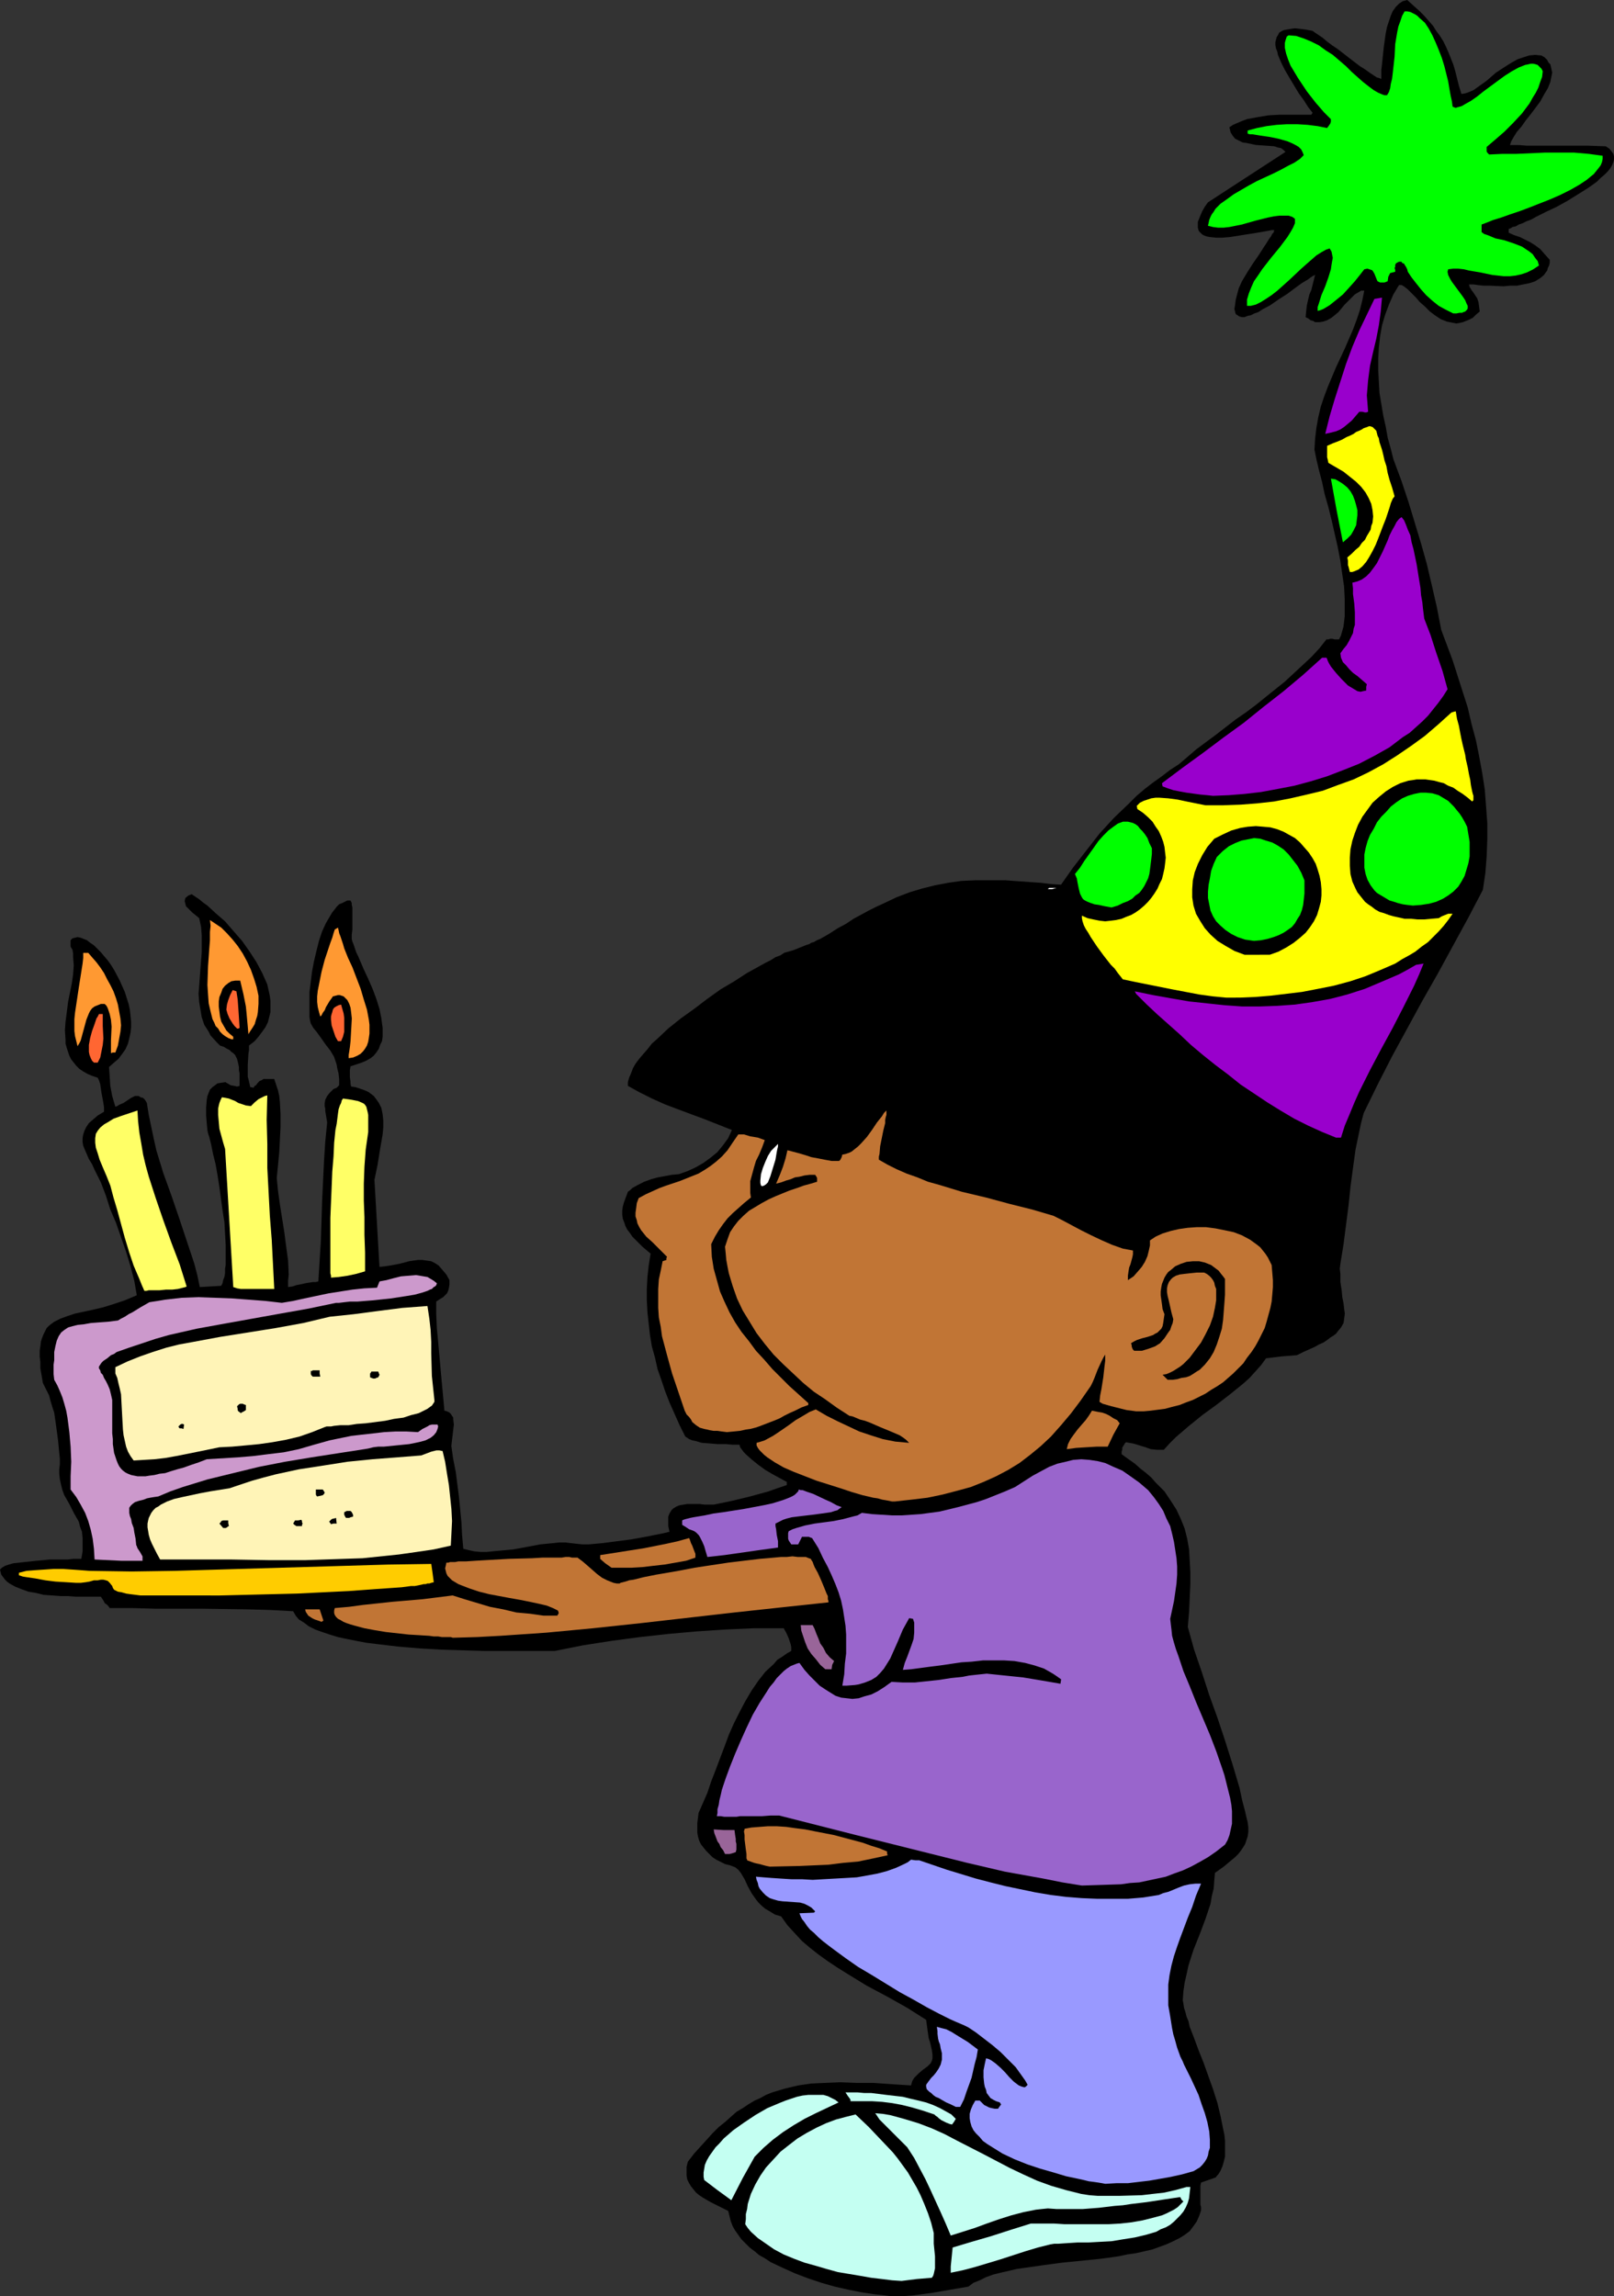 <?xml version="1.0" encoding="UTF-8" standalone="no"?>
<svg
   version="1.0"
   width="109.437mm"
   height="155.668mm"
   id="svg54"
   sodipodi:docname="Birthday Boy 08.wmf"
   xmlns:inkscape="http://www.inkscape.org/namespaces/inkscape"
   xmlns:sodipodi="http://sodipodi.sourceforge.net/DTD/sodipodi-0.dtd"
   xmlns="http://www.w3.org/2000/svg"
   xmlns:svg="http://www.w3.org/2000/svg">
  <rect width="100%" height="100%" fill="#333333" stroke="none"/>
  <sodipodi:namedview
     id="namedview54"
     pagecolor="#ffffff"
     bordercolor="#000000"
     borderopacity="0.25"
     inkscape:showpageshadow="2"
     inkscape:pageopacity="0.0"
     inkscape:pagecheckerboard="0"
     inkscape:deskcolor="#d1d1d1"
     inkscape:document-units="mm" />
  <defs
     id="defs1">
    <pattern
       id="WMFhbasepattern"
       patternUnits="userSpaceOnUse"
       width="6"
       height="6"
       x="0"
       y="0" />
  </defs>
  <path
     style="fill:#000000;fill-opacity:1;fill-rule:evenodd;stroke:none"
     d="m 229.43,588.353 h -1.293 l -1.293,-0.162 -2.908,-0.323 -3.231,-0.485 -3.231,-0.646 -3.555,-0.808 -3.393,-0.97 -3.393,-1.131 -3.393,-1.293 -3.231,-1.454 -3.07,-1.454 -1.454,-0.97 -1.454,-0.808 -1.131,-0.97 -1.293,-0.97 -0.969,-0.97 -1.131,-1.131 -0.808,-1.131 -0.808,-1.131 -0.646,-1.131 -0.485,-1.293 -0.323,-1.293 -0.323,-1.293 -2.262,-1.131 -2.262,-1.131 -1.939,-1.131 -0.969,-0.646 -0.808,-0.646 -0.646,-0.808 -0.646,-0.808 -0.485,-0.808 -0.485,-0.97 -0.162,-0.97 v -1.131 -1.131 l 0.323,-1.293 1.616,-2.101 1.616,-1.778 1.616,-1.778 1.454,-1.616 1.616,-1.616 1.616,-1.293 1.454,-1.293 1.454,-1.293 1.616,-0.97 1.454,-0.97 1.616,-0.97 1.454,-0.646 1.454,-0.808 1.616,-0.646 3.231,-0.97 3.393,-0.808 3.393,-0.485 3.555,-0.162 3.878,-0.162 4.039,0.162 h 4.362 l 4.686,0.323 2.424,0.162 2.585,0.162 0.323,-1.131 0.485,-0.808 0.646,-0.646 0.485,-0.485 1.131,-0.97 1.131,-0.808 0.808,-0.808 0.323,-0.646 0.162,-0.646 v -0.97 l -0.162,-1.131 -0.323,-1.454 -0.162,-0.646 -0.323,-0.97 -0.323,-2.262 -0.323,-2.424 -4.847,-3.07 -5.17,-2.909 -5.17,-2.747 -5.009,-3.07 -2.585,-1.616 -2.424,-1.616 -2.262,-1.616 -2.262,-1.778 -2.1,-1.778 -1.939,-2.101 -1.777,-1.939 -1.616,-2.262 -1.616,-0.485 -1.293,-0.808 -1.131,-0.646 -0.969,-0.808 -0.808,-0.808 -0.646,-0.808 -1.131,-1.616 -0.969,-1.778 -0.808,-1.778 -0.969,-1.616 -0.646,-0.808 -0.808,-0.646 -1.293,-0.485 -1.293,-0.323 -1.293,-0.646 -0.969,-0.485 -0.969,-0.646 -0.808,-0.808 -0.808,-0.808 -0.646,-0.808 -0.646,-0.808 -0.485,-0.97 -0.323,-1.131 -0.162,-0.97 v -1.131 -1.293 l 0.162,-1.293 0.162,-1.293 1.131,-2.585 1.131,-2.585 0.969,-2.909 1.131,-2.909 2.262,-5.979 1.131,-3.07 1.293,-2.909 1.454,-2.909 1.454,-2.747 1.616,-2.747 1.777,-2.585 1.777,-2.262 2.1,-1.939 0.969,-1.131 1.293,-0.808 1.131,-0.808 1.131,-0.646 V 422.076 l -0.162,-0.808 -0.485,-1.454 -0.646,-1.454 -0.646,-1.131 h -7.594 l -7.432,0.323 -7.271,0.485 -7.271,0.646 -7.271,0.808 -7.271,0.97 -7.271,1.131 -7.271,1.454 h -2.1 -1.293 -3.393 -1.939 -6.786 -2.585 l -5.332,-0.162 -5.493,-0.162 -5.655,-0.323 -5.655,-0.485 -5.493,-0.646 -2.585,-0.323 -2.585,-0.485 -2.424,-0.485 -2.262,-0.485 -2.1,-0.646 -1.939,-0.646 -1.777,-0.646 -1.616,-0.808 -1.293,-0.97 -1.293,-0.808 -0.808,-0.97 -0.646,-1.131 -5.978,-0.323 -5.978,-0.162 -11.795,-0.162 h -11.633 l -5.817,-0.162 h -5.817 l -0.323,-0.485 -0.323,-0.323 -0.646,-0.485 -0.323,-0.646 -0.323,-0.485 -0.323,-0.485 h -6.301 l -2.1,-0.162 H 15.511 L 11.148,408.664 9.21,408.179 7.271,407.856 5.493,407.21 3.878,406.563 2.424,405.755 1.777,405.271 1.293,404.786 0.808,404.139 0.323,403.493 0.162,402.847 0,402.2 l 0.485,-0.485 0.808,-0.485 0.969,-0.323 1.131,-0.323 1.454,-0.162 1.454,-0.162 3.07,-0.323 3.393,-0.323 h 1.616 1.454 1.454 l 1.454,-0.162 h 1.131 0.969 l 0.323,-1.939 v -1.778 -1.616 l -0.162,-1.616 -0.485,-1.293 -0.323,-1.293 -1.293,-2.262 -1.131,-2.262 -1.293,-2.262 -0.485,-1.293 -0.323,-1.293 -0.323,-1.454 -0.162,-1.454 v -1.131 l 0.162,-1.293 v -1.454 l -0.162,-1.454 -0.323,-3.393 -0.485,-3.555 -0.485,-3.393 -0.485,-1.454 -0.485,-1.616 -0.323,-1.293 -0.646,-1.293 -0.485,-0.97 -0.485,-0.97 -0.323,-1.939 -0.323,-1.778 v -1.616 l -0.162,-1.454 v -1.454 l 0.162,-1.131 0.162,-1.293 0.323,-0.97 0.323,-0.808 0.808,-1.616 0.646,-0.646 0.646,-0.485 0.646,-0.485 1.616,-0.808 1.777,-0.646 1.939,-0.646 2.262,-0.485 2.262,-0.485 2.747,-0.646 2.585,-0.808 2.908,-0.97 3.07,-1.293 -0.646,-3.717 -0.969,-3.717 -1.131,-3.717 -1.293,-3.717 -1.293,-3.717 -1.454,-3.393 -1.131,-3.555 -1.293,-3.393 -0.808,-1.616 -0.808,-1.616 -0.646,-1.454 -0.808,-1.293 -0.485,-1.131 -0.485,-1.131 -0.485,-1.131 -0.162,-0.97 v -0.97 l 0.162,-0.97 0.323,-0.97 0.485,-0.97 0.646,-0.97 1.131,-0.97 1.131,-0.97 1.616,-0.97 V 283.754 l -0.162,-1.131 -0.485,-2.585 -0.162,-1.131 -0.162,-1.131 -0.323,-0.97 -0.323,-0.646 -1.454,-0.485 -1.131,-0.485 -1.131,-0.646 -0.969,-0.646 -0.808,-0.808 -0.646,-0.808 -0.646,-0.808 -0.485,-0.97 -0.323,-0.97 -0.323,-0.97 -0.323,-1.131 v -0.97 l -0.162,-2.424 0.162,-2.262 0.323,-2.424 0.323,-2.585 0.969,-4.848 0.323,-2.262 0.162,-2.262 -0.162,-2.101 v -0.97 l -0.162,-0.97 -0.323,-0.485 -0.162,-0.323 v -0.646 -0.97 l 0.485,-0.485 0.646,-0.162 0.646,-0.162 0.808,0.162 0.808,0.323 0.808,0.323 0.808,0.646 0.969,0.646 0.808,0.808 0.969,0.97 0.808,0.97 0.969,1.131 0.808,1.131 0.808,1.293 1.454,2.747 1.293,2.909 0.969,3.07 0.323,1.454 0.162,1.454 0.162,1.616 v 1.454 l -0.162,1.454 -0.323,1.454 -0.323,1.293 -0.646,1.454 -0.808,1.131 -0.969,1.293 -1.131,0.97 -1.293,1.131 0.162,2.424 0.162,2.424 0.485,2.585 0.808,2.747 0.485,-0.162 0.485,-0.323 1.131,-0.485 0.969,-0.646 0.969,-0.646 0.969,-0.485 h 0.485 0.485 l 0.485,0.323 0.646,0.162 0.485,0.485 0.485,0.808 0.485,3.07 0.646,3.07 0.646,3.07 0.646,2.909 1.777,5.817 2.1,5.817 1.939,5.656 1.939,5.817 1.939,5.817 0.808,3.07 0.646,3.07 2.747,-0.162 2.747,-0.162 0.323,-0.646 0.162,-0.808 0.323,-0.808 0.162,-0.97 v -1.131 l 0.162,-0.97 v -2.585 -2.585 l -0.162,-2.909 -0.162,-2.909 -0.485,-3.07 -0.808,-5.979 -0.485,-3.07 -0.485,-2.747 -0.646,-2.585 -0.485,-2.424 -0.485,-1.939 -0.323,-0.97 -0.162,-0.808 -0.162,-1.778 -0.162,-1.939 V 283.754 l 0.162,-1.939 0.162,-0.97 0.323,-0.808 0.323,-0.808 0.646,-0.646 0.646,-0.485 0.646,-0.485 0.969,-0.162 1.131,-0.162 0.162,0.162 0.323,0.162 0.808,0.485 0.969,0.162 0.646,0.162 0.646,-0.162 v -3.232 l -0.162,-0.808 v -0.808 l -0.162,-0.808 -0.323,-1.293 -0.485,-0.97 -0.485,-0.485 -0.485,-0.323 -0.485,-0.485 -0.646,-0.323 -0.808,-0.485 -0.969,-0.323 -0.808,-0.808 -1.616,-1.778 -0.485,-0.97 -1.131,-1.778 -0.646,-1.939 -0.323,-1.939 -0.323,-1.939 -0.162,-2.101 0.162,-2.101 0.323,-4.363 0.323,-4.201 v -2.262 -2.101 l -0.162,-2.101 -0.485,-2.262 -0.969,-0.808 -0.808,-0.646 -0.646,-0.646 -0.485,-0.485 -0.485,-0.485 -0.162,-0.646 -0.162,-0.646 0.162,-0.808 0.808,-0.646 0.808,-0.323 0.969,0.646 0.969,0.646 0.969,0.808 1.131,0.808 2.1,1.939 2.424,2.101 2.1,2.424 2.262,2.585 1.939,2.747 1.777,2.747 1.454,2.747 0.646,1.454 0.646,1.454 0.323,1.454 0.323,1.454 0.162,1.293 v 1.454 1.454 l -0.323,1.293 -0.323,1.293 -0.646,1.293 -0.808,1.131 -0.969,1.293 -0.969,1.131 -1.454,1.131 v 1.131 l -0.162,1.131 -0.162,2.747 v 1.454 1.454 l 0.323,1.293 0.323,1.454 h 0.323 l 0.485,0.162 0.323,-0.485 0.323,-0.162 0.485,-0.646 0.485,-0.485 0.485,-0.162 0.485,-0.323 h 0.808 1.293 0.646 l 0.485,1.454 0.485,1.454 0.323,1.454 0.162,1.616 0.162,3.07 v 3.232 l -0.162,3.232 -0.162,3.232 -0.323,3.393 -0.323,3.232 0.323,3.232 0.485,3.555 1.131,7.11 0.485,3.717 0.485,3.555 0.162,3.555 -0.162,1.616 v 1.616 l 1.131,-0.162 0.969,-0.323 1.616,-0.323 0.646,-0.162 0.969,-0.162 1.131,-0.162 h 0.646 l 0.646,-0.162 0.323,-5.171 0.323,-5.171 0.323,-10.342 0.485,-10.18 0.323,-5.009 0.485,-4.848 -0.162,-0.97 -0.162,-0.97 -0.162,-0.97 v -0.646 l -0.162,-0.646 v -0.646 l 0.162,-0.97 0.485,-0.97 0.646,-0.808 0.485,-0.485 0.485,-0.485 0.808,-0.323 0.646,-0.646 v -1.616 l -0.162,-1.454 -0.323,-1.293 -0.162,-0.97 -0.323,-0.97 -0.323,-0.97 -0.969,-1.616 -1.131,-1.454 -1.131,-1.616 -1.293,-1.778 -0.808,-0.97 -0.646,-1.131 -0.162,-0.646 -0.162,-0.97 v -0.808 -0.97 -2.262 -2.424 l 0.323,-2.585 0.323,-2.585 0.485,-2.585 0.646,-2.747 0.646,-2.585 0.808,-2.424 0.969,-2.101 1.131,-1.939 0.485,-0.808 0.646,-0.808 0.485,-0.646 0.646,-0.646 0.808,-0.323 0.646,-0.323 0.646,-0.323 h 0.808 l 0.162,0.323 0.162,0.323 v 0.485 l 0.162,0.646 v 1.293 1.454 2.909 l -0.162,1.293 v 1.131 l 0.162,0.646 0.323,0.808 0.323,0.97 0.323,0.97 0.485,0.97 0.485,1.131 0.969,2.262 1.131,2.424 1.131,2.585 0.969,2.585 0.808,2.585 0.485,2.424 0.162,1.293 0.162,1.131 v 1.131 1.131 l -0.162,1.131 -0.485,0.97 -0.323,0.97 -0.646,0.97 -0.646,0.808 -0.808,0.646 -1.131,0.646 -1.131,0.485 -1.454,0.485 -1.454,0.485 -0.162,0.97 v 1.778 l 0.162,1.131 v 0.485 l 0.162,0.808 1.131,0.162 0.969,0.323 0.969,0.323 0.808,0.323 0.646,0.323 0.646,0.485 0.646,0.485 0.485,0.646 0.808,1.131 0.646,1.293 0.323,1.616 0.162,1.616 v 1.778 l -0.162,1.778 -0.646,3.717 -0.646,4.04 -0.808,3.878 0.646,11.15 0.646,11.15 1.454,-0.162 1.131,-0.162 2.585,-0.485 2.424,-0.646 1.131,-0.162 1.131,-0.162 h 1.131 l 1.131,0.162 1.131,0.162 0.969,0.485 0.969,0.646 0.969,1.131 0.969,1.131 0.808,1.454 v 1.131 l -0.162,0.97 -0.162,0.646 -0.323,0.646 -0.485,0.485 -0.485,0.485 -0.808,0.485 -0.969,0.646 v 3.232 l 0.162,3.555 0.323,3.393 0.646,7.272 0.323,3.555 0.646,6.948 0.646,0.162 0.646,0.323 0.323,0.323 0.323,0.485 0.323,0.485 v 0.485 l 0.162,1.293 -0.162,1.293 -0.162,1.454 -0.162,1.293 -0.162,1.454 0.485,3.393 0.646,3.232 0.808,6.302 0.646,6.625 0.162,3.232 0.323,3.555 1.293,0.323 1.454,0.323 1.616,0.162 h 1.616 l 1.616,-0.162 1.777,-0.162 3.393,-0.323 3.555,-0.646 3.393,-0.646 3.393,-0.323 1.454,-0.162 h 1.616 l 1.293,0.162 1.454,0.162 1.616,0.162 h 1.616 l 1.777,-0.162 1.777,-0.162 3.716,-0.485 3.716,-0.485 3.555,-0.646 1.616,-0.323 1.616,-0.323 1.616,-0.323 1.293,-0.323 -0.323,-1.454 v -1.293 -1.131 l 0.323,-0.808 0.485,-0.808 0.485,-0.485 0.808,-0.485 0.808,-0.323 0.969,-0.162 0.969,-0.162 h 2.1 1.131 l 1.293,0.162 h 2.262 l 4.686,-0.97 4.686,-1.131 4.686,-1.293 2.262,-0.808 2.424,-0.808 v -0.808 l -1.777,-0.97 -1.777,-0.97 -1.939,-1.131 -1.777,-1.293 -1.616,-1.293 -1.454,-1.293 -0.646,-0.646 -0.485,-0.646 -0.485,-0.646 -0.162,-0.646 h -1.777 l -1.777,-0.162 h -2.1 l -1.939,-0.162 -2.1,-0.162 -1.616,-0.485 -0.808,-0.162 -0.808,-0.323 -0.485,-0.323 -0.485,-0.323 -1.454,-2.909 -1.293,-2.909 -1.293,-2.909 -1.131,-2.909 -0.969,-2.909 -0.969,-2.747 -0.646,-2.909 -0.808,-2.909 -0.485,-2.909 -0.323,-2.909 -0.323,-2.909 -0.162,-3.07 v -2.909 l 0.162,-3.07 0.323,-2.909 0.485,-3.07 -2.1,-1.778 -1.777,-1.778 -0.808,-0.808 -0.646,-0.97 -0.646,-0.808 -0.485,-0.97 -0.323,-0.97 -0.323,-0.808 -0.162,-1.131 v -0.97 l 0.162,-1.131 0.323,-1.131 0.485,-1.293 0.485,-1.293 0.646,-0.485 0.485,-0.485 1.454,-0.808 1.616,-0.808 1.777,-0.646 1.777,-0.485 1.777,-0.323 1.777,-0.323 1.777,-0.162 2.262,-0.808 2.1,-0.97 1.939,-1.131 1.777,-1.293 1.777,-1.454 1.454,-1.778 1.293,-1.778 0.969,-2.101 -6.948,-2.747 -6.948,-2.585 -3.393,-1.293 -3.231,-1.454 -3.231,-1.616 -2.908,-1.616 v -0.97 l 0.323,-1.131 0.485,-1.131 0.485,-1.293 0.646,-1.131 0.969,-1.293 0.969,-1.131 1.131,-1.293 1.131,-1.454 1.293,-1.131 2.908,-2.747 3.231,-2.585 3.393,-2.424 3.393,-2.585 3.393,-2.424 3.555,-2.101 3.231,-2.101 3.231,-1.778 1.454,-0.808 1.293,-0.646 1.293,-0.808 1.293,-0.485 0.969,-0.646 1.131,-0.323 1.131,-0.323 0.808,-0.323 1.616,-0.646 0.808,-0.323 0.969,-0.323 0.485,-0.323 0.646,-0.162 0.808,-0.485 0.808,-0.323 2.262,-1.293 2.262,-1.454 2.1,-1.131 1.939,-1.293 2.1,-1.131 1.777,-0.97 1.939,-0.97 1.777,-0.808 3.393,-1.616 3.393,-1.293 3.231,-0.97 3.231,-0.808 3.393,-0.646 3.393,-0.485 3.555,-0.162 h 3.716 2.1 1.939 l 2.1,0.162 2.262,0.162 2.262,0.162 2.424,0.162 2.585,0.323 2.585,0.162 3.07,-4.363 3.393,-4.363 3.393,-4.363 3.716,-4.04 3.878,-3.717 1.939,-1.939 2.1,-1.778 2.1,-1.616 2.262,-1.616 2.1,-1.616 2.262,-1.454 2.262,-1.939 2.262,-1.939 5.009,-3.717 5.009,-3.878 2.585,-1.778 2.585,-1.939 5.009,-4.04 2.424,-1.939 2.262,-2.101 2.262,-2.101 2.262,-2.101 2.1,-2.262 1.777,-2.262 h 0.485 l 0.485,-0.162 h 0.485 l 0.646,0.162 h 0.485 0.646 l 0.485,-0.97 0.323,-1.131 0.323,-1.131 0.162,-1.293 0.162,-1.454 v -1.454 -2.909 l -0.162,-3.232 -0.485,-3.232 -0.485,-3.393 -0.646,-3.393 -1.616,-7.11 -0.808,-3.232 -0.969,-3.393 -0.646,-3.07 -0.808,-3.07 -0.646,-2.747 -0.485,-2.424 0.162,-2.747 0.323,-2.747 0.485,-2.747 0.646,-2.747 0.808,-2.424 0.969,-2.585 2.1,-5.009 2.262,-4.848 2.1,-4.848 0.969,-2.585 0.808,-2.424 0.646,-2.585 0.485,-2.424 h -0.808 l -0.808,0.485 -0.808,0.485 -0.808,0.808 -1.777,1.778 -1.616,1.939 -0.969,0.808 -0.808,0.646 -1.131,0.646 -0.969,0.323 -0.969,0.162 h -1.131 l -0.485,-0.323 -0.646,-0.162 -0.646,-0.485 -0.646,-0.323 0.162,-1.778 0.162,-1.293 0.323,-1.454 0.323,-1.293 0.485,-1.131 0.323,-1.293 0.646,-2.585 -0.323,0.162 -0.323,0.162 -0.485,0.323 -0.646,0.485 -0.808,0.485 -0.808,0.485 -1.777,1.293 -1.939,1.454 -2.262,1.454 -2.1,1.454 -2.1,1.131 -0.969,0.646 -0.969,0.323 -0.969,0.485 -0.808,0.162 -0.808,0.323 h -0.646 l -0.646,-0.162 -0.485,-0.323 -0.485,-0.323 -0.162,-0.646 -0.162,-0.646 0.162,-0.97 0.162,-1.293 0.323,-1.293 0.485,-1.778 0.808,-1.778 1.454,-2.424 1.454,-2.262 1.454,-2.101 1.131,-1.778 0.646,-0.97 0.808,-1.293 0.485,-0.646 0.323,-0.646 0.323,-0.323 0.162,-0.485 v -0.162 h -0.646 l -0.808,0.162 -1.777,0.323 -1.939,0.323 -2.1,0.323 -4.039,0.646 -1.939,0.162 h -1.616 l -1.616,-0.162 -0.808,-0.162 -0.485,-0.162 -0.646,-0.323 -0.323,-0.323 -0.485,-0.485 -0.162,-0.323 -0.162,-0.646 v -0.646 -0.808 l 0.323,-0.808 0.323,-0.808 0.485,-1.131 0.646,-1.131 0.808,-1.131 19.873,-12.927 -0.485,-0.485 -0.646,-0.485 -0.808,-0.162 -0.969,-0.323 -2.262,-0.162 -2.424,-0.162 -2.262,-0.485 -1.131,-0.162 -0.969,-0.485 -0.969,-0.485 -0.646,-0.808 -0.485,-0.808 -0.323,-1.293 0.969,-0.646 1.131,-0.485 1.131,-0.485 1.293,-0.485 2.585,-0.485 2.908,-0.485 2.908,-0.162 h 2.747 5.332 l 0.323,-0.485 -1.131,-1.454 -1.131,-1.778 -1.293,-1.778 -2.424,-4.04 -1.131,-1.939 -0.969,-1.939 -0.808,-1.939 -0.162,-0.808 -0.323,-0.808 -0.162,-0.808 v -0.808 l 0.162,-0.646 0.162,-0.646 0.323,-0.485 0.323,-0.646 0.485,-0.323 0.646,-0.323 0.808,-0.162 0.969,-0.162 1.131,-0.162 1.454,0.162 1.293,0.162 1.777,0.323 0.646,0.485 0.969,0.646 0.969,0.646 1.131,0.97 1.293,0.97 1.454,0.97 1.454,1.131 1.454,1.131 2.747,2.101 1.293,0.808 1.131,0.808 0.969,0.646 0.969,0.646 0.646,0.162 0.323,0.162 h 0.162 v -0.97 -1.293 l 0.162,-1.293 0.162,-1.616 0.323,-3.07 0.485,-3.393 0.323,-1.616 0.485,-1.454 0.485,-1.454 0.485,-1.131 0.808,-1.131 0.808,-0.808 0.969,-0.646 0.646,-0.162 L 360.625,0 l 1.616,1.454 1.454,1.293 1.293,1.293 1.131,1.293 1.131,1.293 0.808,1.293 0.969,1.293 0.808,1.293 0.646,1.293 0.646,1.454 0.646,1.616 0.646,1.616 0.485,1.616 0.485,1.939 0.485,1.939 0.646,2.101 0.969,-0.162 0.969,-0.323 1.131,-0.485 1.131,-0.808 1.131,-0.808 1.131,-0.808 1.293,-1.131 1.131,-0.97 2.747,-1.778 1.293,-0.808 1.454,-0.808 1.454,-0.485 1.454,-0.485 1.616,-0.162 1.616,0.162 0.808,0.485 0.646,0.646 0.323,0.646 0.485,0.485 0.162,0.646 0.162,0.808 0.162,0.646 -0.162,0.808 -0.162,0.808 -0.162,0.808 -0.646,1.616 -0.969,1.616 -0.969,1.778 -2.424,3.232 -1.293,1.616 -1.131,1.616 -1.131,1.293 -0.808,1.293 -0.646,1.131 -0.162,0.485 -0.162,0.485 h 2.262 l 2.1,0.162 h 1.939 1.939 3.393 1.616 6.786 l 4.524,0.162 0.969,0.646 0.485,0.646 0.485,0.646 0.162,0.646 v 0.808 l -0.162,0.646 -0.323,0.808 -0.485,0.808 -0.646,0.808 -0.808,0.808 -0.969,0.808 -0.969,0.97 -2.262,1.616 -2.585,1.616 -2.585,1.616 -2.908,1.616 -2.747,1.293 -2.585,1.293 -1.131,0.646 -1.293,0.485 -0.969,0.485 -0.969,0.323 -0.808,0.485 -0.808,0.162 -0.485,0.323 -0.485,0.162 v 0.97 l 1.454,0.646 1.454,0.485 1.293,0.646 1.293,0.646 1.293,0.808 1.293,0.97 1.131,1.293 1.293,1.454 v 0.808 l -0.162,0.646 -0.323,0.646 -0.162,0.646 -0.485,0.646 -0.323,0.485 -0.969,0.808 -1.293,0.808 -1.454,0.485 -1.616,0.323 -1.616,0.323 h -1.777 l -1.616,0.162 -3.555,-0.162 h -1.616 l -1.454,-0.162 -1.131,-0.162 h -1.131 l 0.162,0.646 0.485,0.808 0.485,0.646 0.969,1.454 0.323,0.97 0.162,1.131 0.162,1.293 -0.969,0.808 -0.808,0.808 -0.969,0.485 -0.808,0.323 -0.808,0.323 -0.808,0.162 -0.808,0.162 -0.808,-0.162 -0.808,-0.162 -0.808,-0.162 -1.616,-0.646 -1.454,-0.97 -1.293,-0.97 -1.293,-1.293 -1.293,-1.131 -0.969,-1.131 -1.131,-1.131 -0.969,-0.97 -0.808,-0.646 -0.485,-0.323 -0.323,-0.162 h -0.323 -0.323 l -1.454,2.424 -1.131,2.585 -0.969,2.585 -0.808,2.747 -0.485,2.747 -0.323,2.909 -0.162,2.909 v 2.909 l 0.162,2.909 0.162,2.909 0.485,2.909 0.485,2.909 0.646,2.909 0.485,2.747 0.808,2.909 0.646,2.585 2.1,5.656 1.777,5.333 1.616,5.333 1.616,5.332 1.454,5.171 1.293,5.494 1.293,5.656 1.131,5.817 2.908,7.756 2.585,8.08 1.293,4.04 0.969,4.201 1.131,4.201 0.808,4.04 0.808,4.363 0.646,4.201 0.323,4.201 0.323,4.363 v 4.201 l -0.162,4.363 -0.323,4.201 -0.646,4.363 -3.716,7.11 -3.878,7.11 -3.878,7.11 -4.039,7.11 -3.878,7.11 -3.878,7.11 -3.716,7.272 -3.555,7.272 -0.646,2.424 -0.485,2.262 -0.969,4.686 -0.646,4.686 -0.646,4.848 -0.485,4.686 -0.646,5.009 -0.646,5.009 -0.808,5.009 -0.162,1.293 0.162,1.293 v 2.101 l 0.323,2.101 0.162,1.778 0.162,0.808 0.162,0.808 0.162,1.454 0.162,1.131 -0.162,1.293 -0.162,1.131 -0.646,1.131 -0.808,0.97 -0.485,0.646 -0.646,0.485 -0.808,0.485 -0.808,0.646 -0.969,0.646 -1.131,0.485 -1.131,0.646 -1.454,0.646 -1.454,0.646 -1.616,0.808 -4.039,0.323 -3.878,0.485 -1.293,1.778 -1.454,1.616 -1.454,1.616 -1.616,1.454 -3.393,2.747 -3.555,2.747 -3.555,2.585 -3.393,2.747 -3.393,2.909 -1.616,1.616 -1.454,1.616 h -1.777 l -1.616,-0.162 -1.293,-0.485 -1.131,-0.323 -0.969,-0.323 -1.131,-0.323 -0.969,-0.162 -0.808,-0.162 -0.323,0.323 -0.162,0.323 -0.323,0.485 -0.162,0.323 v 0.485 l -0.162,0.485 v 0.646 l 1.777,1.293 1.616,1.131 1.454,1.293 1.454,1.131 1.293,1.131 1.131,1.293 1.131,1.131 1.131,1.131 1.616,2.424 1.454,2.262 1.131,2.424 0.969,2.424 0.646,2.585 0.485,2.747 0.162,2.909 0.162,2.909 v 3.07 l -0.162,3.555 -0.162,3.555 -0.323,3.878 1.616,5.817 1.939,5.656 1.939,5.979 2.1,5.817 1.939,5.817 1.939,6.14 1.777,5.979 0.646,3.07 0.808,3.07 0.323,1.454 0.323,1.293 0.162,1.293 v 1.131 l -0.162,1.131 -0.323,0.97 -0.323,0.97 -0.485,0.808 -0.646,0.97 -0.646,0.808 -0.808,0.808 -0.969,0.808 -1.939,1.616 -2.262,1.616 -0.162,1.939 -0.162,2.101 -0.485,1.939 -0.323,1.939 -1.293,3.878 -1.454,3.878 -1.616,4.04 -1.293,4.04 -0.485,2.262 -0.485,2.101 -0.323,2.262 -0.162,2.262 0.162,0.808 0.162,1.131 0.323,0.97 0.323,1.293 0.485,1.131 0.323,1.454 1.131,2.909 1.131,3.07 1.293,3.232 2.424,6.787 1.131,3.555 0.808,3.393 0.646,3.232 0.323,1.454 0.162,1.616 v 1.454 1.293 1.293 l -0.323,1.293 -0.323,1.131 -0.485,1.131 -0.485,0.808 -0.808,0.97 -3.716,1.293 -0.162,0.808 v 0.808 1.131 0.808 0.808 1.293 l 0.162,0.646 v 0.808 l -0.485,1.454 -0.646,1.454 -0.808,1.131 -0.969,1.293 -1.293,0.97 -1.293,0.808 -1.616,0.808 -1.777,0.808 -1.777,0.646 -1.777,0.646 -2.1,0.485 -2.1,0.485 -2.262,0.323 -2.262,0.485 -4.686,0.646 -4.847,0.485 -4.847,0.485 -4.847,0.646 -4.524,0.646 -2.262,0.323 -2.1,0.485 -2.1,0.485 -1.939,0.485 -1.777,0.646 -1.616,0.808 -1.616,0.646 -1.293,0.97 -4.686,0.808 -4.686,0.808 -4.847,0.646 -2.262,0.162 z"
     id="path1" />
  <path
     style="fill:#c4fff2;fill-opacity:1;fill-rule:evenodd;stroke:none"
     d="m 231.046,584.475 -2.424,-0.162 -2.585,-0.323 -2.747,-0.323 -2.747,-0.485 -2.908,-0.485 -2.908,-0.485 -2.908,-0.808 -2.747,-0.808 -2.908,-0.808 -2.585,-0.97 -2.747,-1.131 -2.424,-1.293 -2.1,-1.454 -2.1,-1.454 -1.777,-1.616 -0.808,-0.97 -0.646,-0.97 0.162,-1.293 v -1.293 l 0.323,-1.293 0.162,-1.293 0.808,-2.585 1.131,-2.424 1.293,-2.262 1.454,-2.101 1.939,-2.101 1.777,-1.939 2.262,-1.778 2.1,-1.616 2.424,-1.454 2.424,-1.293 2.424,-1.131 2.585,-0.97 2.424,-0.646 2.585,-0.646 3.393,3.232 3.07,3.232 3.07,3.232 1.293,1.616 1.293,1.778 1.293,1.778 1.131,1.939 1.131,1.939 0.969,1.939 0.969,2.262 0.969,2.424 0.808,2.424 0.646,2.585 v 0.646 0.646 1.454 l 0.162,1.616 0.162,1.616 v 1.616 1.454 l -0.323,1.454 -0.162,0.485 -0.323,0.485 -3.878,0.323 z"
     id="path2" />
  <path
     style="fill:#c4fff2;fill-opacity:1;fill-rule:evenodd;stroke:none"
     d="m 243.648,582.374 v -1.616 l 0.162,-1.616 0.323,-3.232 4.847,-1.454 5.009,-1.454 5.009,-1.616 5.17,-1.616 h 0.808 0.808 2.1 2.262 l 2.585,0.162 h 2.747 2.747 5.978 l 2.908,-0.162 2.908,-0.323 2.747,-0.485 2.585,-0.646 2.424,-0.646 1.131,-0.485 0.969,-0.485 0.969,-0.485 0.969,-0.646 0.646,-0.646 0.808,-0.808 -0.485,-0.485 -0.323,-0.646 -4.362,0.646 -4.201,0.646 -4.039,0.485 -2.1,0.323 -2.1,0.162 -4.039,0.485 -4.201,0.323 h -4.362 -2.262 l -2.262,-0.162 -1.616,0.162 -1.454,0.162 -3.231,0.646 -3.07,0.808 -3.07,0.97 -3.231,1.131 -3.07,1.131 -3.07,0.97 -3.07,0.97 -1.293,-3.07 -1.293,-2.909 -2.585,-5.656 -1.293,-2.747 -1.454,-2.747 -1.454,-2.747 -1.777,-2.747 -0.485,-0.485 -0.485,-0.485 -1.131,-1.131 -2.585,-2.585 -1.293,-1.293 -1.131,-1.131 -0.323,-0.485 -0.323,-0.485 -0.323,-0.485 -0.162,-0.162 1.939,0.162 1.939,0.323 3.555,0.97 3.716,1.131 3.393,1.293 3.231,1.454 3.393,1.778 6.624,3.393 6.786,3.555 3.393,1.616 3.555,1.616 3.555,1.293 3.878,1.131 1.939,0.485 1.939,0.485 2.1,0.323 2.1,0.162 h 5.655 l 5.655,-0.162 2.747,-0.323 2.908,-0.323 2.908,-0.646 2.908,-0.808 h 0.485 0.485 l -0.162,1.454 -0.162,1.454 -0.323,1.131 -0.485,1.131 -0.646,1.131 -0.808,0.97 -0.808,0.808 -0.808,0.808 -0.969,0.808 -1.131,0.646 -1.293,0.485 -1.131,0.646 -2.747,0.808 -2.747,0.646 -3.07,0.485 -2.908,0.485 -3.07,0.162 -2.908,0.162 h -2.747 l -2.585,0.162 -2.424,0.162 h -0.969 l -0.969,0.162 -3.231,0.808 -3.231,0.97 -6.463,2.101 -3.231,0.97 -3.231,0.97 -3.07,0.808 z"
     id="path3" />
  <path
     style="fill:#c4fff2;fill-opacity:1;fill-rule:evenodd;stroke:none"
     d="m 187.422,563.791 -1.777,-1.293 -1.777,-1.293 -3.393,-2.585 -0.162,-0.808 v -1.131 l 0.162,-0.97 0.162,-0.97 0.485,-1.131 0.646,-1.131 0.808,-1.131 0.808,-1.131 0.969,-0.97 1.131,-1.293 1.131,-0.97 1.293,-1.131 2.747,-1.939 2.908,-1.939 3.07,-1.778 3.07,-1.293 1.616,-0.646 1.454,-0.485 1.454,-0.485 1.454,-0.323 1.454,-0.162 h 1.293 1.293 1.293 l 1.131,0.323 0.969,0.485 0.969,0.485 0.808,0.646 -5.817,2.747 -2.908,1.454 -2.747,1.616 -2.747,1.778 -2.585,1.939 -2.424,2.101 -2.262,2.262 -3.07,5.494 z"
     id="path4" />
  <path
     style="fill:#9999ff;fill-opacity:1;fill-rule:evenodd;stroke:none"
     d="m 283.233,559.59 -0.808,-0.162 -0.969,-0.162 -1.131,-0.162 -1.293,-0.162 -1.293,-0.323 -1.454,-0.323 -3.07,-0.646 -3.231,-0.97 -3.393,-0.97 -3.393,-1.131 -3.231,-1.293 -3.07,-1.454 -1.293,-0.808 -1.293,-0.808 -1.293,-0.808 -1.131,-0.808 -0.808,-0.97 -0.969,-0.97 -0.646,-0.808 -0.485,-0.97 -0.323,-1.131 -0.162,-0.97 v -1.131 l 0.323,-1.131 0.485,-1.131 0.646,-1.131 h 1.131 l 0.323,0.323 0.323,0.323 0.485,0.485 0.646,0.323 0.646,0.323 0.646,0.162 0.808,0.162 h 0.808 l 0.323,-0.485 0.485,-0.646 -0.162,-0.162 -0.162,-0.323 -0.969,-0.323 -0.646,-0.323 -0.808,-0.485 -0.485,-0.646 -0.485,-0.646 -0.162,-0.808 -0.323,-0.808 -0.162,-0.808 -0.162,-1.616 v -1.778 l 0.323,-1.616 0.323,-1.454 0.646,0.162 0.646,0.323 1.131,0.808 1.293,1.131 1.131,1.131 1.131,1.293 1.131,1.131 1.293,0.97 0.808,0.323 0.646,0.162 0.323,-0.162 0.485,-0.485 -0.646,-1.131 -0.808,-1.131 -1.616,-2.262 -1.939,-1.939 -1.939,-1.939 -2.1,-1.778 -2.1,-1.616 -2.1,-1.616 -1.939,-1.293 -0.969,-0.485 -1.131,-0.485 -1.131,-0.485 -1.454,-0.646 -1.293,-0.646 -1.616,-0.808 -3.07,-1.616 -3.393,-1.939 -3.555,-1.939 -7.109,-4.363 -3.555,-2.101 -3.231,-2.262 -3.07,-2.262 -1.293,-0.97 -1.454,-1.131 -1.131,-0.97 -1.131,-1.131 -0.969,-0.808 -0.808,-0.97 -0.646,-0.97 -0.646,-0.808 -0.323,-0.646 -0.323,-0.808 3.716,-0.162 0.162,-0.162 0.162,-0.162 -0.969,-0.97 -0.808,-0.485 -0.969,-0.485 -1.131,-0.323 -2.262,-0.162 -2.262,-0.162 -1.131,-0.162 -1.131,-0.323 -0.969,-0.323 -0.969,-0.646 -0.808,-0.808 -0.808,-0.97 -0.323,-0.646 -0.162,-0.808 -0.323,-0.808 -0.162,-0.808 1.939,0.162 2.1,0.162 2.424,0.162 2.585,0.162 h 2.747 l 2.747,0.162 2.747,-0.162 2.908,-0.162 2.908,-0.162 2.747,-0.162 2.747,-0.485 2.585,-0.485 2.424,-0.646 2.262,-0.808 2.1,-0.97 0.969,-0.485 0.808,-0.646 1.131,0.162 h 0.969 l 7.109,2.424 7.432,2.262 3.716,0.97 3.878,0.97 3.878,0.808 3.878,0.808 3.878,0.646 3.878,0.485 4.039,0.323 3.878,0.162 h 4.039 3.878 l 3.878,-0.323 4.039,-0.646 1.131,-0.485 1.293,-0.323 2.747,-1.131 1.293,-0.485 1.454,-0.323 1.454,-0.162 h 1.454 l -1.293,3.07 -0.969,2.909 -1.131,2.747 -0.969,2.585 -0.969,2.585 -0.808,2.262 -0.808,2.424 -0.646,2.424 -0.485,2.424 -0.323,2.424 v 2.585 2.747 l 0.485,2.747 0.485,3.07 0.323,1.616 0.485,1.616 0.485,1.778 0.646,1.778 0.162,0.485 0.323,0.646 0.323,0.646 0.323,0.808 0.808,1.616 0.969,1.939 0.969,2.101 0.969,2.101 0.808,2.424 0.808,2.262 0.646,2.262 0.485,2.424 0.162,2.101 v 1.131 0.97 l -0.323,0.97 -0.162,0.97 -0.323,0.808 -0.485,0.808 -0.646,0.808 -0.646,0.646 -0.808,0.485 -0.808,0.485 -2.908,0.808 -2.908,0.646 -2.747,0.485 -2.747,0.485 -2.747,0.323 -2.747,0.323 h -2.908 z"
     id="path5" />
  <path
     style="fill:#c4fff2;fill-opacity:1;fill-rule:evenodd;stroke:none"
     d="m 243.972,544.4 -0.646,-0.162 -0.808,-0.323 -1.293,-0.646 -0.646,-0.485 -0.323,-0.323 -0.485,-0.323 -0.323,-0.323 -2.908,-0.97 -2.747,-0.808 -2.585,-0.646 -2.585,-0.485 -2.585,-0.323 -2.585,-0.162 h -2.585 -2.908 v -0.323 l -0.162,-0.323 -0.485,-0.646 -0.323,-0.485 -0.323,-0.485 h 1.454 1.616 l 1.777,0.162 h 1.777 l 3.878,0.485 4.201,0.485 1.939,0.485 2.1,0.485 1.939,0.485 1.777,0.646 1.777,0.808 1.454,0.808 1.454,0.808 1.131,1.131 -0.485,0.808 z"
     id="path6" />
  <path
     style="fill:#9999ff;fill-opacity:1;fill-rule:evenodd;stroke:none"
     d="m 244.941,539.876 -1.293,-0.646 -1.131,-0.485 -1.131,-0.646 -0.808,-0.485 -0.808,-0.323 -0.646,-0.485 -0.485,-0.485 -0.485,-0.323 -0.323,-0.323 -0.323,-0.323 -0.162,-0.646 v -0.485 l 0.323,-0.485 0.485,-0.646 0.485,-0.646 0.646,-0.646 0.646,-0.808 0.646,-0.97 0.485,-0.97 0.323,-1.293 v -1.616 l -0.162,-0.646 -0.162,-0.646 -0.162,-0.97 -0.323,-0.808 -0.162,-0.646 -0.162,-1.293 v -0.646 l -0.162,-1.131 1.131,0.323 1.293,0.323 1.293,0.646 1.293,0.808 2.908,1.778 2.585,1.939 -0.323,1.939 -0.485,1.778 -0.808,3.555 -0.646,1.778 -0.646,1.778 -0.646,1.939 -0.969,1.939 z"
     id="path7" />
  <path
     style="fill:#9965cc;fill-opacity:1;fill-rule:evenodd;stroke:none"
     d="m 277.255,483.157 -5.009,-0.808 -4.847,-0.97 -9.856,-1.778 -9.694,-2.262 -9.694,-2.424 -19.388,-4.848 -9.533,-2.424 -9.533,-2.424 h -2.262 l -2.1,0.162 h -1.777 -1.454 -1.293 -1.131 l -0.969,0.162 h -3.07 l -0.969,-0.162 h -0.969 l 0.162,-0.808 v -0.97 l 0.323,-1.131 0.162,-1.131 0.323,-1.293 0.323,-1.454 0.485,-1.454 0.485,-1.454 1.131,-3.07 1.293,-3.232 1.454,-3.393 1.454,-3.232 1.616,-3.393 1.777,-3.07 1.777,-2.747 0.808,-1.293 0.969,-1.131 0.808,-1.131 0.969,-0.97 0.808,-0.808 0.808,-0.646 0.969,-0.646 0.808,-0.323 0.808,-0.323 0.646,-0.162 1.293,1.778 1.293,1.454 1.293,1.293 1.293,1.293 1.454,0.97 1.293,0.808 1.293,0.808 1.454,0.485 1.454,0.162 1.454,0.162 1.616,-0.162 1.454,-0.485 1.777,-0.485 1.616,-0.808 1.777,-1.131 1.777,-1.293 2.908,0.162 h 3.07 l 3.07,-0.323 3.07,-0.323 3.07,-0.485 3.07,-0.323 1.616,-0.323 1.454,-0.162 3.07,-0.323 4.686,0.485 4.686,0.485 4.847,0.808 4.686,0.808 0.162,-1.131 -1.131,-0.808 -0.969,-0.646 -1.131,-0.646 -1.131,-0.646 -2.424,-0.808 -2.424,-0.646 -2.747,-0.485 -2.585,-0.162 h -2.747 -2.747 l -2.908,0.323 -2.585,0.162 -5.493,0.808 -2.585,0.323 -2.424,0.323 -2.424,0.323 -2.1,0.162 0.485,-1.778 0.646,-1.616 1.131,-3.07 0.485,-1.454 0.162,-1.616 v -0.808 -0.808 -0.97 l -0.323,-0.97 -0.969,-0.162 -0.808,1.454 -0.808,1.454 -1.293,3.07 -1.293,2.909 -0.646,1.454 -0.808,1.293 -0.808,1.293 -0.969,1.131 -0.969,0.97 -1.293,0.808 -1.616,0.646 -1.616,0.485 -0.969,0.162 -2.1,0.162 h -1.131 l 0.485,-2.909 0.162,-2.747 0.323,-2.585 v -2.424 -2.424 l -0.162,-2.262 -0.323,-2.101 -0.323,-2.101 -0.485,-2.262 -0.646,-2.101 -0.808,-2.101 -0.969,-2.262 -0.969,-2.101 -1.293,-2.424 -1.131,-2.424 -1.616,-2.585 -0.485,-0.162 -0.323,-0.162 h -0.485 -0.485 -0.323 -0.485 l -0.485,0.97 -0.485,0.97 h -0.969 -0.808 l -0.323,-0.485 -0.323,-0.485 -0.162,-0.485 v -0.323 -0.323 -0.323 -0.485 l 0.162,-0.485 0.969,-0.485 0.969,-0.323 2.262,-0.646 2.424,-0.485 2.424,-0.323 2.424,-0.323 2.424,-0.485 2.424,-0.646 1.293,-0.323 1.131,-0.646 2.585,0.323 2.585,0.162 2.585,0.162 h 2.424 l 2.424,-0.162 2.424,-0.162 2.424,-0.323 2.424,-0.323 4.686,-1.131 4.847,-1.293 2.424,-0.808 2.424,-0.97 2.424,-0.97 2.585,-1.131 2.262,-1.454 2.262,-1.454 2.1,-1.131 2.1,-1.131 2.1,-0.808 2.1,-0.485 1.939,-0.485 2.1,-0.162 2.1,0.162 2.1,0.323 1.939,0.485 2.1,0.97 2.262,0.97 2.1,1.454 2.262,1.616 2.262,1.939 1.454,1.778 1.293,1.778 1.131,1.778 0.808,1.939 0.969,1.939 0.485,1.939 0.485,2.101 0.323,2.101 0.323,2.101 0.162,2.101 v 2.101 l -0.162,2.262 -0.323,2.262 -0.323,2.262 -0.485,2.262 -0.485,2.262 0.162,1.454 0.162,1.293 0.162,1.616 0.485,1.778 0.485,1.616 0.646,1.778 0.646,1.939 0.646,1.939 1.616,3.878 1.616,4.04 1.777,4.201 1.777,4.201 1.616,4.201 1.454,4.201 0.646,1.939 0.485,1.939 0.485,1.939 0.485,1.939 0.323,1.778 0.162,1.616 v 1.616 1.616 l -0.323,1.454 -0.323,1.454 -0.485,1.293 -0.646,1.131 -2.262,1.778 -2.1,1.454 -2.262,1.293 -2.1,1.131 -2.1,0.97 -2.262,0.808 -2.1,0.808 -2.262,0.485 -2.262,0.485 -2.262,0.485 -2.424,0.162 -2.262,0.323 -5.009,0.162 z"
     id="path8" />
  <path
     style="fill:#c17535;fill-opacity:1;fill-rule:evenodd;stroke:none"
     d="m 197.278,478.31 -0.808,-0.162 -0.646,-0.162 -1.131,-0.323 -0.808,-0.162 -0.646,-0.162 -1.777,-0.646 v -0.162 l -0.162,-0.323 v -1.131 l -0.162,-1.131 -0.162,-1.293 -0.162,-1.293 v -1.131 l -0.162,-0.97 0.162,-0.485 v -0.162 l 1.777,-0.323 2.1,-0.162 2.1,-0.162 h 2.262 l 2.424,0.162 2.262,0.323 2.585,0.323 2.424,0.485 5.009,0.97 4.847,1.293 2.424,0.646 2.262,0.808 2.1,0.646 1.939,0.808 v 0.485 l 0.162,0.485 -3.716,0.808 -3.878,0.808 -3.716,0.323 -3.878,0.485 -3.716,0.162 -3.716,0.162 z"
     id="path9" />
  <path
     style="fill:#996599;fill-opacity:1;fill-rule:evenodd;stroke:none"
     d="m 185.806,475.078 -0.485,-0.97 -0.646,-0.808 -0.323,-0.808 -0.485,-0.646 -0.485,-1.293 -0.323,-0.808 -0.162,-0.97 2.585,0.162 h 2.747 l 0.162,1.293 0.162,0.97 v 0.646 l 0.162,0.646 v 1.454 l -0.162,0.646 -0.485,0.162 -0.485,0.162 -0.646,0.162 h -0.485 z"
     id="path10" />
  <path
     style="fill:#996599;fill-opacity:1;fill-rule:evenodd;stroke:none"
     d="m 211.496,427.732 -1.293,-1.131 -1.131,-1.454 -1.131,-1.293 -0.969,-1.454 -0.646,-1.616 -0.485,-1.454 -0.485,-1.454 -0.162,-1.454 h 3.07 l 0.485,0.97 0.485,1.293 0.485,1.131 0.485,1.293 0.808,1.131 0.646,1.293 0.969,1.131 1.131,0.97 -0.485,0.97 -0.162,1.131 z"
     id="path11" />
  <path
     style="fill:#c17535;fill-opacity:1;fill-rule:evenodd;stroke:none"
     d="m 116.331,419.652 h -0.323 l -0.485,-0.162 h -0.646 -0.808 -0.808 l -0.969,-0.162 h -1.131 l -1.131,-0.162 -2.585,-0.162 -2.747,-0.162 -5.817,-0.646 -2.908,-0.485 -2.585,-0.485 -2.424,-0.646 -1.131,-0.323 -0.969,-0.323 -0.808,-0.323 -0.808,-0.485 -0.646,-0.323 -0.485,-0.485 -0.323,-0.485 -0.162,-0.485 v -0.646 l 0.162,-0.646 3.716,-0.323 3.555,-0.485 7.594,-0.808 7.594,-0.646 7.755,-0.97 3.07,0.97 3.231,0.97 3.231,0.97 3.393,0.646 3.393,0.808 3.555,0.323 3.393,0.485 h 3.555 l 0.162,-0.323 0.162,-0.162 v -0.323 l -0.162,-0.485 -0.646,-0.323 -0.646,-0.323 -0.808,-0.323 -0.808,-0.323 -2.1,-0.485 -2.262,-0.485 -2.424,-0.485 -2.747,-0.485 -5.17,-0.97 -2.585,-0.646 -2.424,-0.808 -2.1,-0.808 -0.808,-0.323 -0.808,-0.485 -0.808,-0.485 -0.646,-0.646 -0.485,-0.485 -0.323,-0.646 -0.162,-0.646 -0.162,-0.646 0.162,-0.646 0.162,-0.808 h 0.162 0.323 l 0.485,-0.162 h 0.485 0.808 l 0.808,-0.162 h 0.969 0.969 l 2.424,-0.162 2.747,-0.162 2.908,-0.162 2.908,-0.162 5.978,-0.162 2.747,-0.162 h 2.585 2.262 l 0.969,-0.162 h 0.969 l 0.646,0.162 h 1.131 0.323 l 1.293,0.97 1.131,0.97 1.293,1.131 1.293,1.131 1.293,0.97 1.293,0.646 1.616,0.646 0.808,0.162 h 0.808 l 0.162,-0.162 0.646,-0.162 0.646,-0.162 0.969,-0.323 1.131,-0.162 1.293,-0.323 1.293,-0.323 1.616,-0.323 1.616,-0.323 1.939,-0.323 3.716,-0.646 4.201,-0.808 8.563,-1.293 4.039,-0.485 4.039,-0.485 1.939,-0.162 1.777,-0.162 1.777,-0.162 h 1.454 l 1.454,-0.162 1.293,0.162 h 1.131 0.969 l 0.808,0.323 0.485,0.162 0.162,0.323 0.323,0.485 0.162,0.485 0.323,0.808 0.808,1.454 0.808,1.778 0.808,1.939 0.646,1.616 0.323,0.646 v 0.808 l 0.162,0.485 v 0.323 l -12.118,1.293 -11.956,1.293 -24.074,2.747 -12.118,1.293 -11.956,1.131 -11.795,0.808 -5.978,0.323 z"
     id="path12" />
  <path
     style="fill:#c17535;fill-opacity:1;fill-rule:evenodd;stroke:none"
     d="m 82.078,415.451 -1.454,-0.485 -0.646,-0.323 -0.485,-0.323 -0.485,-0.323 -0.323,-0.485 -0.323,-0.485 -0.162,-0.646 h 3.716 l 0.485,1.454 0.485,1.454 -0.323,0.162 -0.162,0.162 v 0 z"
     id="path13" />
  <path
     style="fill:#ffcc00;fill-opacity:1;fill-rule:evenodd;stroke:none"
     d="m 49.764,408.826 h -2.585 -2.585 -2.908 -2.908 -2.747 l -2.585,-0.323 -1.131,-0.162 -1.131,-0.323 -0.969,-0.162 -0.969,-0.485 -0.323,-0.485 -0.162,-0.485 -0.646,-0.808 -0.485,-0.485 -0.485,-0.162 -0.646,-0.162 h -0.646 l -0.808,0.162 h -0.969 l -1.131,0.323 -0.969,0.162 -1.293,0.162 h -1.131 l -2.585,-0.162 -2.747,-0.162 -2.585,-0.323 -2.585,-0.485 -2.262,-0.323 -0.969,-0.162 -0.969,-0.323 v -0.646 l 1.939,-0.485 2.1,-0.162 2.424,-0.162 2.424,-0.162 h 2.424 l 2.424,0.162 2.262,0.162 2.1,0.162 10.825,0.162 10.987,-0.162 21.812,-0.646 21.974,-0.646 10.987,-0.323 10.987,-0.162 0.323,2.262 0.323,2.424 -0.646,0.162 -0.485,0.162 h -0.485 l -0.485,0.162 h -0.485 l -0.646,0.162 -0.808,0.162 -0.808,0.162 H 105.344 l -1.131,0.162 -1.293,0.162 -6.948,0.485 -6.624,0.485 -13.249,0.646 -13.087,0.323 -6.624,0.162 z"
     id="path14" />
  <path
     style="fill:#c17535;fill-opacity:1;fill-rule:evenodd;stroke:none"
     d="m 156.723,401.716 -1.616,-1.131 -1.293,-1.131 v -0.97 l 11.31,-1.778 5.655,-1.131 2.908,-0.646 2.908,-0.808 0.162,0.323 0.162,0.485 0.162,0.485 0.323,0.646 0.485,1.293 0.323,0.808 v 0.97 l -2.424,0.808 -2.747,0.485 -2.747,0.485 -2.908,0.323 -2.747,0.323 -2.747,0.162 h -2.747 z"
     id="path15" />
  <path
     style="fill:#cc99cc;fill-opacity:1;fill-rule:evenodd;stroke:none"
     d="m 31.022,399.938 -3.393,-0.162 -3.393,-0.162 -0.162,-2.747 -0.323,-2.585 -0.485,-2.262 -0.646,-2.262 -0.808,-2.101 -1.131,-2.101 -1.131,-1.939 -1.454,-1.939 v -3.393 l 0.162,-3.717 -0.162,-3.878 -0.323,-3.717 -0.485,-3.717 -0.323,-1.778 -0.485,-1.778 -0.485,-1.616 -0.646,-1.616 -0.646,-1.454 -0.808,-1.454 -0.162,-1.454 v -2.424 l 0.162,-1.131 v -1.131 -0.97 l 0.162,-0.808 0.162,-0.808 0.323,-1.293 0.485,-1.131 0.646,-0.97 0.808,-0.646 0.969,-0.646 1.131,-0.323 1.293,-0.323 1.616,-0.162 1.777,-0.323 2.1,-0.162 2.262,-0.162 1.293,-0.162 1.293,-0.162 0.808,-0.485 0.969,-0.485 0.969,-0.646 0.969,-0.485 2.1,-1.293 2.262,-1.293 2.1,-0.323 1.939,-0.323 4.201,-0.485 4.201,-0.162 4.362,0.162 4.362,0.162 4.362,0.323 4.201,0.323 4.201,0.485 2.908,-0.485 2.908,-0.646 3.07,-0.646 3.07,-0.646 3.07,-0.485 3.07,-0.485 3.07,-0.323 3.231,-0.162 0.646,-1.616 1.777,-0.323 1.777,-0.485 1.939,-0.485 1.939,-0.162 1.939,-0.162 0.969,0.162 0.969,0.162 0.969,0.162 0.808,0.485 0.808,0.485 0.808,0.646 -0.162,0.485 -0.323,0.323 -0.323,0.162 -0.485,0.485 -0.485,0.162 -0.646,0.323 -1.454,0.485 -1.777,0.485 -1.939,0.323 -2.1,0.323 -2.1,0.323 -4.524,0.485 -2.1,0.162 -1.939,0.162 h -1.939 l -1.454,0.162 -1.293,0.162 h -0.485 -0.323 l -6.948,1.454 -7.271,1.293 -14.38,2.585 -7.109,1.293 -7.109,1.616 -3.393,0.97 -3.393,1.131 -3.393,1.131 -3.231,1.131 -0.646,0.485 -0.808,0.323 -0.969,0.808 -0.969,0.646 -0.485,0.485 -0.323,0.485 -0.323,0.485 v 0.485 l 0.323,0.485 0.162,0.646 0.485,0.485 0.323,0.808 0.485,0.808 0.485,0.97 0.485,1.131 0.323,1.293 0.323,1.454 v 1.939 5.171 1.454 l 0.162,1.454 v 1.293 l 0.162,1.131 0.162,1.131 0.323,0.97 0.323,0.97 0.323,0.808 0.323,0.646 0.485,0.646 0.485,0.485 0.646,0.485 0.646,0.323 0.808,0.323 0.808,0.162 0.808,0.162 h 0.969 1.131 l 0.969,-0.162 1.293,-0.162 1.293,-0.323 1.454,-0.162 1.454,-0.485 1.616,-0.485 1.777,-0.485 1.777,-0.646 1.939,-0.646 2.1,-0.808 7.917,-0.485 3.878,-0.323 3.878,-0.485 4.039,-0.485 3.878,-0.808 3.878,-1.131 4.039,-1.131 5.493,-1.131 2.747,-0.323 2.908,-0.323 2.747,-0.323 2.908,-0.162 h 2.908 l 2.908,0.162 1.131,-0.808 1.293,-0.646 0.485,-0.323 0.646,-0.162 h 0.808 0.646 l 0.162,0.485 -0.162,0.646 -0.323,0.808 -0.646,0.808 -0.808,0.646 -1.293,0.646 -1.131,0.323 -1.454,0.323 -1.616,0.323 -3.231,0.323 -1.616,0.162 -1.616,0.162 H 96.942 l -1.293,0.162 -1.293,0.323 -0.969,0.162 -13.572,2.101 -6.786,1.131 -6.624,1.293 -6.624,1.616 -6.624,1.616 -6.301,1.939 -3.231,1.131 -3.07,1.293 -1.131,0.162 -0.969,0.162 -0.808,0.162 -0.808,0.323 -1.293,0.323 -0.969,0.323 -0.646,0.485 -0.485,0.485 -0.323,0.485 v 0.646 0.646 l 0.162,0.808 0.323,0.808 0.162,0.97 0.485,1.293 0.162,1.131 0.323,1.616 0.162,1.616 0.162,0.323 0.162,0.485 0.646,0.97 0.646,1.131 v 0.646 0.485 z"
     id="path16" />
  <path
     style="fill:#fff4b7;fill-opacity:1;fill-rule:evenodd;stroke:none"
     d="m 41.039,399.615 -0.808,-1.454 -0.646,-1.293 -0.646,-1.293 -0.485,-1.131 -0.323,-1.131 -0.162,-0.97 -0.162,-0.97 v -0.97 l 0.162,-0.808 0.162,-0.646 0.323,-0.646 0.323,-0.646 0.485,-0.646 0.646,-0.646 0.646,-0.323 0.646,-0.485 1.616,-0.808 1.777,-0.646 2.1,-0.485 2.262,-0.485 2.262,-0.485 2.585,-0.485 5.009,-0.808 2.908,-0.97 2.908,-0.97 2.908,-0.808 3.07,-0.808 5.978,-1.293 6.301,-0.97 6.14,-0.97 6.463,-0.646 6.301,-0.485 6.14,-0.485 2.585,-0.97 1.293,-0.323 h 0.808 l 0.808,0.162 0.646,2.747 0.485,3.07 0.485,2.909 0.323,3.07 0.323,3.07 0.162,3.07 -0.162,3.232 -0.162,3.07 -4.362,0.97 -4.362,0.646 -4.524,0.646 -4.686,0.485 -4.686,0.485 -4.847,0.162 -9.694,0.323 h -9.694 l -9.533,-0.162 h -4.686 -9.048 z"
     id="path17" />
  <path
     style="fill:#9965cc;fill-opacity:1;fill-rule:evenodd;stroke:none"
     d="m 181.282,398.968 -0.485,-1.616 -0.323,-1.131 -0.485,-1.131 -0.323,-0.646 -0.323,-0.646 -0.323,-0.485 -0.323,-0.323 -0.323,-0.323 -0.485,-0.323 -0.808,-0.323 -0.485,-0.162 -0.485,-0.323 -0.485,-0.323 -0.808,-0.485 v -1.131 l 0.323,-0.162 0.485,-0.162 0.646,-0.162 0.646,-0.162 0.808,-0.162 0.969,-0.162 1.939,-0.323 2.262,-0.485 2.424,-0.323 5.17,-0.808 5.17,-0.97 2.262,-0.485 2.1,-0.646 0.969,-0.323 0.808,-0.323 0.808,-0.323 0.646,-0.323 0.485,-0.323 0.485,-0.485 0.323,-0.323 0.162,-0.485 0.485,0.162 h 0.485 l 1.293,0.485 1.454,0.485 3.07,1.454 1.454,0.646 1.454,0.808 1.293,0.485 -0.485,0.323 -0.646,0.485 -0.646,0.162 -0.969,0.323 -1.131,0.162 -1.131,0.162 -2.424,0.323 -2.747,0.323 -2.585,0.323 -1.293,0.323 -0.969,0.323 -0.969,0.485 -0.969,0.485 v 0.646 l 0.162,0.808 0.162,1.454 0.323,1.616 v 0.808 0.808 l -4.686,0.646 -4.524,0.646 -4.524,0.646 z"
     id="path18" />
  <path
     style="fill:#000000;fill-opacity:1;fill-rule:evenodd;stroke:none"
     d="m 57.196,391.535 -0.969,-1.131 0.323,-0.323 0.162,-0.323 0.485,-0.162 h 0.162 0.323 0.808 v 0.646 l 0.162,0.808 -0.323,0.162 -0.162,0.162 -0.323,0.162 z"
     id="path19" />
  <path
     style="fill:#000000;fill-opacity:1;fill-rule:evenodd;stroke:none"
     d="m 75.938,391.051 -0.485,-0.323 -0.323,-0.323 0.485,-0.808 h 0.808 l 0.808,-0.162 0.162,0.323 v 0.323 l 0.162,0.323 -0.162,0.323 v 0.323 z"
     id="path20" />
  <path
     style="fill:#000000;fill-opacity:1;fill-rule:evenodd;stroke:none"
     d="m 84.825,390.566 -0.323,-0.485 -0.162,-0.162 0.323,-0.323 0.323,-0.323 0.485,-0.162 h 0.162 l 0.485,-0.162 0.162,1.454 h -0.808 z"
     id="path21" />
  <path
     style="fill:#000000;fill-opacity:1;fill-rule:evenodd;stroke:none"
     d="m 88.702,388.95 -0.162,-0.162 -0.162,-0.323 -0.162,-0.323 v -0.646 l 0.323,-0.162 0.323,-0.162 h 0.323 0.646 l 0.323,0.323 0.162,0.323 0.162,0.323 v 0.485 l -0.646,0.162 -0.323,0.162 z"
     id="path22" />
  <path
     style="fill:#c17535;fill-opacity:1;fill-rule:evenodd;stroke:none"
     d="m 229.269,384.748 h -0.646 l -0.808,-0.162 -0.808,-0.162 -0.969,-0.162 -1.131,-0.323 -1.131,-0.162 -2.747,-0.646 -2.747,-0.808 -2.908,-0.97 -6.14,-1.939 -2.908,-1.131 -2.908,-1.131 -2.585,-1.131 -1.131,-0.646 -1.131,-0.646 -0.969,-0.646 -0.969,-0.646 -0.808,-0.646 -0.646,-0.646 -0.485,-0.485 -0.485,-0.646 -0.323,-0.646 v -0.646 l 1.131,-0.323 0.969,-0.323 2.1,-1.131 1.939,-1.293 2.1,-1.454 1.777,-1.293 1.939,-1.131 1.616,-0.97 0.808,-0.323 0.808,-0.323 2.747,1.616 2.908,1.454 2.747,1.293 2.747,1.293 2.908,0.97 3.07,0.97 3.231,0.646 1.777,0.162 1.777,0.162 -0.323,-0.323 -0.485,-0.485 -0.646,-0.485 -0.969,-0.646 -1.131,-0.485 -1.131,-0.485 -2.747,-1.131 -2.585,-1.131 -1.293,-0.485 -1.293,-0.323 -1.131,-0.485 -0.808,-0.323 -0.808,-0.162 -0.485,-0.323 -2.747,-1.778 -2.908,-2.101 -2.908,-1.939 -2.747,-2.262 -2.585,-2.424 -2.585,-2.424 -2.424,-2.424 -2.262,-2.747 -2.1,-2.747 -1.777,-2.909 -1.777,-2.909 -1.454,-3.07 -1.131,-3.232 -0.969,-3.232 -0.323,-1.616 -0.323,-1.778 -0.162,-1.778 -0.162,-1.616 0.646,-1.939 0.646,-1.778 0.969,-1.454 1.131,-1.454 1.293,-1.293 1.454,-1.293 1.616,-0.97 1.616,-0.97 1.777,-0.97 1.777,-0.808 3.555,-1.454 1.939,-0.646 1.777,-0.646 1.777,-0.485 1.616,-0.485 v -0.97 l -0.162,-0.323 -0.323,-0.485 h -1.454 l -1.293,0.162 -1.293,0.323 -1.131,0.162 -1.131,0.485 -1.131,0.323 -1.293,0.485 -1.293,0.323 0.485,-1.131 0.485,-1.131 0.808,-2.101 0.646,-2.101 0.485,-2.101 3.07,0.808 1.616,0.485 1.454,0.485 1.777,0.323 1.616,0.323 1.777,0.323 h 1.939 l 0.323,-0.323 0.162,-0.323 0.162,-0.323 0.162,-0.646 0.808,-0.162 0.969,-0.323 0.646,-0.323 0.808,-0.646 0.808,-0.646 0.808,-0.808 1.454,-1.616 1.293,-1.778 0.646,-0.97 0.646,-0.97 1.293,-1.616 0.485,-0.808 0.646,-0.646 v 0.162 0.323 0.646 l -0.162,0.485 -0.162,0.808 v 0.808 l -0.485,1.939 -0.808,4.04 -0.162,1.939 -0.162,0.646 v 0.808 l 2.262,1.293 2.262,1.131 2.585,1.131 2.747,0.97 2.747,1.131 2.908,0.808 5.817,1.778 6.14,1.454 5.978,1.616 5.817,1.454 2.747,0.808 2.747,0.808 2.262,1.131 2.424,1.293 2.424,1.293 2.585,1.293 2.747,1.293 2.585,1.131 2.747,0.97 2.585,0.485 v 0.97 l -0.162,0.808 -0.485,1.778 -0.323,0.808 -0.162,0.97 -0.162,1.131 v 1.131 l 1.454,-0.97 1.131,-1.293 0.969,-1.131 0.808,-1.293 0.646,-1.454 0.323,-1.293 0.323,-1.454 v -1.293 l 1.454,-0.97 1.777,-0.808 2.1,-0.646 2.1,-0.485 2.262,-0.323 2.262,-0.162 h 2.424 l 2.424,0.323 2.424,0.485 2.262,0.485 2.1,0.808 2.1,1.131 1.777,1.293 0.808,0.646 0.646,0.808 0.646,0.808 0.646,0.97 0.485,0.97 0.485,0.97 0.162,1.939 0.162,1.939 v 1.778 l -0.162,1.939 -0.162,1.778 -0.323,1.616 -0.485,1.778 -0.485,1.778 -0.485,1.616 -1.616,3.232 -0.808,1.454 -0.969,1.454 -1.131,1.454 -0.969,1.454 -1.293,1.293 -1.293,1.293 -1.293,1.131 -1.293,1.131 -1.454,0.97 -1.616,0.97 -1.454,0.97 -1.616,0.808 -1.616,0.808 -1.777,0.646 -1.616,0.646 -1.939,0.485 -1.777,0.485 -3.716,0.485 -1.777,0.162 h -1.939 l -1.131,-0.162 -1.293,-0.162 -2.585,-0.646 -1.293,-0.323 -1.131,-0.323 -1.131,-0.323 -0.808,-0.485 0.162,-1.616 0.323,-1.616 0.485,-3.07 0.323,-2.909 0.162,-1.293 v -1.616 l -0.485,0.808 -0.485,0.97 -0.969,2.101 -0.808,2.101 -0.485,1.131 -0.485,0.97 -2.585,3.717 -2.424,3.232 -2.585,3.07 -2.585,2.909 -2.585,2.424 -2.747,2.262 -2.747,2.101 -2.908,1.778 -3.07,1.616 -3.231,1.454 -3.231,1.293 -3.555,0.97 -3.716,0.97 -3.878,0.808 -4.039,0.485 z"
     id="path23" />
  <path
     style="fill:#000000;fill-opacity:1;fill-rule:evenodd;stroke:none"
     d="m 81.27,383.456 -0.162,-0.162 -0.162,-0.323 v -0.485 -0.323 -0.485 h 0.808 0.969 l 0.323,0.485 0.162,0.323 -0.162,0.323 -0.323,0.323 -0.646,0.162 z"
     id="path24" />
  <path
     style="fill:#fff4b7;fill-opacity:1;fill-rule:evenodd;stroke:none"
     d="m 34.253,374.245 -0.808,-1.131 -0.646,-1.131 -0.485,-1.293 -0.323,-1.454 -0.323,-1.454 -0.162,-1.454 -0.162,-2.909 -0.162,-3.07 -0.162,-3.07 -0.323,-1.454 -0.323,-1.293 -0.323,-1.454 -0.485,-1.131 v -1.616 l 3.07,-1.454 3.231,-1.293 3.231,-1.131 3.555,-1.131 3.231,-0.808 3.555,-0.646 6.948,-1.293 7.109,-1.131 7.109,-1.131 7.109,-1.293 3.393,-0.808 3.393,-0.808 6.14,-0.646 6.14,-0.808 6.301,-0.808 6.463,-0.485 0.485,3.232 0.323,2.909 0.162,3.07 v 2.909 l 0.162,5.817 0.323,3.07 0.323,3.07 v 0.485 l -0.323,0.485 -0.323,0.485 -0.485,0.323 -0.646,0.485 -0.646,0.323 -1.616,0.808 -1.939,0.485 -1.939,0.646 -2.424,0.323 -2.262,0.485 -5.009,0.646 -2.262,0.162 -2.1,0.323 h -2.1 l -1.616,0.162 -0.808,0.162 h -0.646 -0.485 l -0.485,0.162 -3.231,1.293 -3.231,1.131 -3.393,0.808 -3.555,0.646 -3.393,0.485 -3.393,0.323 -3.555,0.323 -3.231,0.162 -5.493,1.131 -5.655,1.131 -2.747,0.485 -2.747,0.323 -2.747,0.162 z"
     id="path25" />
  <path
     style="fill:#c17535;fill-opacity:1;fill-rule:evenodd;stroke:none"
     d="m 273.377,371.336 0.323,-1.293 0.646,-1.293 0.808,-1.131 0.969,-1.293 0.969,-1.131 1.131,-1.293 0.808,-1.131 0.808,-1.293 0.808,0.162 0.808,0.162 0.969,0.162 0.969,0.323 0.969,0.485 0.969,0.646 0.969,0.485 0.646,0.808 -1.616,2.909 -1.454,3.07 h -2.747 l -2.747,0.162 -2.585,0.162 z"
     id="path26" />
  <path
     style="fill:#c17535;fill-opacity:1;fill-rule:evenodd;stroke:none"
     d="m 186.291,366.973 -1.293,-0.162 -1.131,-0.162 h -0.969 l -0.969,-0.162 -0.646,-0.162 -0.808,-0.162 -1.131,-0.323 -0.969,-0.646 -0.969,-0.808 -0.323,-0.646 -0.485,-0.646 -0.646,-0.646 -0.485,-0.97 -3.231,-9.534 -1.293,-4.686 -1.293,-4.848 -0.323,-2.424 -0.485,-2.424 -0.162,-2.424 v -2.424 -2.424 l 0.162,-2.424 0.485,-2.262 0.485,-2.424 0.485,-0.162 0.485,-0.162 v -0.485 l 0.162,-0.323 -1.939,-1.939 -1.777,-1.778 -1.616,-1.454 -0.646,-0.808 -0.646,-0.808 -0.485,-0.808 -0.485,-0.97 -0.162,-0.808 -0.323,-0.97 v -0.97 l 0.162,-1.131 0.162,-1.293 0.485,-1.293 1.777,-0.97 1.777,-0.808 1.777,-0.808 1.777,-0.646 3.393,-1.131 3.231,-1.293 1.616,-0.646 1.616,-0.97 1.454,-0.97 1.454,-1.131 1.454,-1.293 1.454,-1.616 1.293,-1.939 1.454,-2.101 h 1.454 l 1.616,0.485 1.939,0.323 1.777,0.646 -0.646,1.778 -0.808,1.939 -0.808,1.616 -0.485,1.616 -0.485,1.778 -0.485,1.778 v 1.939 1.131 l 0.162,1.131 -1.777,1.454 -1.454,1.293 -1.454,1.293 -1.293,1.293 -1.131,1.454 -1.131,1.616 -0.969,1.616 -0.969,1.939 0.162,3.232 0.485,3.07 0.808,2.909 0.808,2.909 1.131,2.585 1.293,2.747 1.454,2.585 1.616,2.424 1.939,2.424 1.777,2.424 2.1,2.262 2.1,2.424 2.1,2.101 2.262,2.262 4.847,4.363 v 0.485 l -1.777,0.646 -1.616,0.808 -1.454,0.646 -1.293,0.646 -1.131,0.646 -1.131,0.485 -2.1,0.808 -2.1,0.808 -0.969,0.323 -1.293,0.323 -1.131,0.162 -1.454,0.323 -1.616,0.162 z"
     id="path27" />
  <path
     style="fill:#000000;fill-opacity:1;fill-rule:evenodd;stroke:none"
     d="m 46.048,366.004 -0.162,-0.162 -0.162,-0.323 0.485,-0.485 0.323,-0.162 h 0.323 l 0.323,0.162 -0.162,1.131 -0.485,-0.162 z"
     id="path28" />
  <path
     style="fill:#000000;fill-opacity:1;fill-rule:evenodd;stroke:none"
     d="m 61.558,361.964 -0.485,-0.323 -0.162,-0.323 v -0.323 l -0.162,-0.646 0.485,-0.485 0.323,-0.162 h 0.646 l 0.323,0.162 0.485,0.162 v 1.293 l -0.485,0.323 -0.323,0.162 -0.323,0.162 -0.162,0.162 z"
     id="path29" />
  <path
     style="fill:#000000;fill-opacity:1;fill-rule:evenodd;stroke:none"
     d="m 299.229,353.561 -1.293,-1.293 0.969,-0.162 0.808,-0.323 0.969,-0.485 1.777,-1.131 0.808,-0.646 1.616,-1.616 1.454,-1.939 1.454,-1.939 1.131,-2.101 1.131,-2.262 0.808,-2.262 0.485,-2.262 0.323,-1.939 v -1.131 -0.97 -0.808 l -0.323,-0.808 -0.162,-0.808 -0.323,-0.646 -0.485,-0.646 -0.485,-0.485 -0.646,-0.485 -0.646,-0.323 h -1.939 l -1.616,0.162 -1.454,0.162 -1.293,0.162 -0.969,0.323 -0.808,0.485 -0.485,0.485 -0.485,0.646 -0.323,0.808 -0.162,0.808 v 0.97 l 0.162,0.97 0.323,1.293 0.323,1.454 0.323,1.454 0.485,1.778 -0.162,0.97 -0.323,0.808 -0.323,0.97 -0.485,0.646 -0.969,1.454 -1.131,1.293 -1.293,0.808 -1.777,0.646 -1.616,0.485 h -1.939 l -0.323,-0.323 -0.162,-0.323 -0.162,-0.485 v -0.323 l -0.162,-0.485 0.808,-0.485 0.646,-0.323 1.454,-0.485 1.293,-0.323 1.454,-0.485 0.485,-0.323 0.646,-0.323 0.485,-0.485 0.485,-0.485 0.323,-0.646 0.162,-0.808 0.162,-1.131 0.162,-1.131 -0.485,-1.293 -0.162,-1.293 -0.162,-1.131 -0.162,-1.131 v -0.97 l 0.162,-1.131 0.162,-0.808 0.323,-0.808 0.323,-0.808 0.485,-0.808 0.485,-0.646 0.646,-0.485 1.131,-0.97 1.454,-0.646 1.454,-0.485 1.616,-0.162 h 1.616 l 1.454,0.323 1.616,0.646 1.293,0.97 0.646,0.485 0.485,0.646 0.646,0.808 0.485,0.646 v 1.939 2.101 l -0.162,2.262 -0.162,2.101 -0.162,2.101 -0.323,2.262 -0.646,2.101 -0.646,1.939 -0.808,1.939 -0.969,1.616 -1.293,1.616 -1.293,1.293 -0.808,0.485 -0.969,0.646 -0.808,0.485 -0.969,0.323 -1.131,0.162 -1.131,0.323 -1.131,0.162 z"
     id="path30" />
  <path
     style="fill:#000000;fill-opacity:1;fill-rule:evenodd;stroke:none"
     d="m 95.65,353.238 -0.485,-0.162 -0.323,-0.162 v -0.646 -0.323 l 0.162,-0.162 0.162,-0.323 h 0.323 0.323 0.485 0.646 l 0.162,0.485 0.162,0.323 -0.323,0.646 -0.485,0.162 -0.323,0.162 z"
     id="path31" />
  <path
     style="fill:#000000;fill-opacity:1;fill-rule:evenodd;stroke:none"
     d="m 80.139,352.753 -0.323,-0.323 -0.162,-0.323 v -0.323 -0.485 h 0.323 l 0.162,-0.162 h 0.323 0.485 0.485 0.485 v 0.808 l 0.162,0.808 z"
     id="path32" />
  <path
     style="fill:#ffff66;fill-opacity:1;fill-rule:evenodd;stroke:none"
     d="m 37,330.777 -0.646,-1.454 -0.646,-1.616 -1.454,-3.393 -1.131,-3.393 -1.131,-3.717 -0.969,-3.555 -0.969,-3.555 -0.969,-3.232 -0.808,-3.07 -0.969,-2.424 -0.969,-2.262 -0.808,-1.939 -0.485,-1.616 -0.485,-1.454 -0.162,-1.293 v -1.131 l 0.162,-1.131 0.485,-0.808 0.646,-0.808 0.969,-0.808 1.131,-0.646 1.293,-0.808 1.777,-0.646 1.939,-0.646 2.424,-0.808 0.162,2.747 0.323,2.909 0.485,2.747 0.485,2.909 0.646,2.747 0.808,2.909 1.777,5.494 1.939,5.656 2.1,5.817 2.1,5.494 1.777,5.656 -0.323,0.162 -0.646,0.162 -1.293,0.323 -1.454,0.162 h -1.616 l -1.616,0.162 H 39.423 38.131 l -0.646,0.162 z"
     id="path33" />
  <path
     style="fill:#ffff66;fill-opacity:1;fill-rule:evenodd;stroke:none"
     d="m 61.72,330.292 -0.969,-0.162 -0.969,-0.323 -2.1,-35.388 -0.485,-1.616 -0.485,-1.778 -0.485,-1.778 -0.162,-1.778 -0.162,-1.778 v -1.616 l 0.162,-0.808 0.162,-0.646 0.323,-0.808 0.323,-0.646 0.969,0.162 0.808,0.162 1.616,0.646 0.808,0.485 0.969,0.323 0.969,0.323 1.293,0.162 0.485,-0.485 0.485,-0.485 0.969,-0.808 0.969,-0.485 0.646,-0.323 0.646,-0.162 -0.162,6.302 0.162,6.14 v 6.14 l 0.323,6.14 0.323,6.14 0.485,6.14 0.323,6.302 0.323,6.302 z"
     id="path34" />
  <path
     style="fill:#ffff66;fill-opacity:1;fill-rule:evenodd;stroke:none"
     d="m 84.825,327.384 v -0.485 l -0.162,-0.646 v -0.808 -0.97 -1.131 -5.979 -1.616 -3.717 l 0.162,-3.878 0.162,-3.878 0.162,-4.04 0.323,-3.878 0.162,-3.555 0.162,-1.616 0.162,-1.616 0.323,-1.616 0.162,-1.293 0.162,-1.293 0.162,-1.131 0.323,-0.97 0.323,-0.646 0.162,-0.646 0.323,-0.485 1.131,0.162 1.131,0.162 0.808,0.162 0.808,0.162 1.131,0.485 0.323,0.162 0.323,0.323 0.323,0.485 0.162,0.646 0.162,0.646 0.162,0.808 v 0.808 0.97 2.585 l -0.646,4.525 -0.323,4.363 -0.162,4.363 v 4.363 l 0.162,4.201 v 4.525 l 0.162,4.525 v 4.848 l -1.131,0.323 -1.131,0.323 -2.262,0.485 -2.262,0.323 z"
     id="path35" />
  <path
     style="fill:#ffffff;fill-opacity:1;fill-rule:evenodd;stroke:none"
     d="m 195.016,303.791 -0.162,-0.646 v -0.646 l 0.162,-1.616 0.485,-1.616 0.646,-1.616 0.646,-1.454 0.808,-1.293 0.969,-0.97 0.485,-0.485 0.323,-0.323 v 0.323 0.323 l -0.162,0.646 -0.162,0.808 -0.162,0.97 -0.162,0.97 -0.646,2.101 -0.646,2.101 -0.323,0.808 -0.323,0.808 -0.485,0.485 -0.485,0.323 -0.485,0.162 z"
     id="path36" />
  <path
     style="fill:#9900cc;fill-opacity:1;fill-rule:evenodd;stroke:none"
     d="m 342.368,291.51 -3.555,-1.454 -3.555,-1.616 -3.555,-1.778 -3.555,-2.101 -3.393,-2.101 -3.393,-2.262 -3.393,-2.262 -3.231,-2.585 -3.231,-2.424 -3.231,-2.585 -3.07,-2.585 -2.908,-2.747 -2.908,-2.585 -2.908,-2.585 -2.747,-2.585 -2.585,-2.585 -0.162,-0.323 -0.162,-0.323 4.686,0.97 4.524,0.808 4.686,0.808 4.524,0.485 4.524,0.485 4.524,0.323 h 4.524 l 4.524,-0.162 4.524,-0.323 4.524,-0.646 4.524,-0.808 4.362,-1.131 4.524,-1.454 4.201,-1.778 4.524,-1.939 2.1,-1.131 2.262,-1.293 0.969,-0.162 0.969,-0.162 -1.131,2.747 -1.293,2.909 -2.747,5.494 -2.747,5.332 -2.908,5.333 -2.908,5.494 -2.747,5.494 -1.293,2.909 -1.131,2.747 -1.293,3.07 -0.969,3.07 z"
     id="path37" />
  <path
     style="fill:#ff6632;fill-opacity:1;fill-rule:evenodd;stroke:none"
     d="m 24.074,272.281 -0.485,-0.485 -0.323,-0.646 -0.323,-0.808 -0.162,-0.808 v -1.778 l 0.323,-1.778 0.485,-1.778 0.646,-1.778 0.485,-1.454 0.323,-0.485 0.323,-0.646 H 26.336 v 1.454 1.616 l 0.162,3.232 -0.162,1.616 -0.323,1.616 -0.323,1.616 -0.646,1.293 z"
     id="path38" />
  <path
     style="fill:#ff9932;fill-opacity:1;fill-rule:evenodd;stroke:none"
     d="m 89.349,271.15 v -0.808 l 0.162,-0.97 0.162,-1.131 0.162,-1.454 0.162,-2.909 0.162,-2.909 -0.162,-1.454 -0.162,-1.293 -0.323,-0.97 -0.485,-0.97 -0.646,-0.646 -0.323,-0.323 -0.485,-0.162 -0.485,-0.162 h -0.485 l -0.646,0.162 -0.646,0.162 -0.323,0.485 -0.485,0.646 -0.969,1.616 -0.323,0.808 -0.485,0.646 -0.323,0.646 -0.323,0.323 -0.323,-1.131 -0.323,-1.293 -0.162,-1.293 v -1.454 l 0.162,-1.454 0.323,-1.616 0.646,-3.232 0.808,-3.07 0.969,-2.909 0.485,-1.454 0.485,-1.293 0.323,-1.131 0.323,-0.97 0.808,-0.485 0.162,0.646 0.162,0.808 0.323,0.808 0.646,1.939 0.323,1.131 0.969,2.424 1.131,2.424 2.1,5.494 0.808,2.747 0.808,2.585 0.485,2.585 0.162,1.293 v 1.131 1.131 l -0.162,1.131 -0.162,0.97 -0.323,0.97 -0.485,0.808 -0.485,0.646 -0.646,0.646 -0.808,0.485 -1.131,0.485 z"
     id="path39" />
  <path
     style="fill:#ff9932;fill-opacity:1;fill-rule:evenodd;stroke:none"
     d="m 28.436,269.857 v -1.616 -1.616 l 0.162,-3.555 -0.162,-1.778 -0.323,-1.454 -0.485,-1.454 -0.323,-0.646 -0.485,-0.485 h -0.969 l -0.808,0.323 -0.808,0.323 -0.646,0.485 -0.485,0.646 -0.323,0.646 -0.646,1.616 -0.969,3.555 -0.485,1.778 -0.323,0.646 -0.485,0.808 -0.323,-1.293 -0.323,-1.293 -0.162,-1.293 v -1.454 -1.616 l 0.162,-1.616 0.485,-3.232 0.485,-3.232 0.485,-3.07 0.485,-3.07 0.162,-1.454 v -1.293 h 1.293 l 0.969,1.131 1.131,1.293 0.969,1.293 0.969,1.454 0.808,1.616 0.808,1.454 0.808,1.616 0.646,1.778 0.485,1.616 0.323,1.778 0.323,1.778 0.162,1.778 -0.162,1.616 -0.323,1.778 -0.323,1.778 -0.646,1.778 h -0.646 z"
     id="path40" />
  <path
     style="fill:#ff6632;fill-opacity:1;fill-rule:evenodd;stroke:none"
     d="m 86.602,266.787 -0.646,-1.131 -0.485,-1.454 -0.485,-1.454 -0.162,-1.454 v -0.808 l 0.162,-0.646 0.162,-0.485 0.162,-0.646 0.323,-0.485 0.485,-0.323 0.646,-0.323 0.646,-0.162 0.646,2.262 0.162,1.131 v 1.131 1.131 1.293 l -0.323,1.293 -0.485,1.131 z"
     id="path41" />
  <path
     style="fill:#ff9932;fill-opacity:1;fill-rule:evenodd;stroke:none"
     d="m 59.296,266.302 -0.808,-0.323 -0.808,-0.485 -0.646,-0.485 -0.646,-0.646 -0.485,-0.808 -0.646,-0.646 -0.323,-0.808 -0.485,-0.97 -0.485,-1.939 -0.485,-2.101 -0.162,-2.262 -0.162,-2.424 0.162,-4.848 0.162,-2.262 0.162,-2.262 0.162,-2.101 v -2.101 l 0.162,-1.616 -0.162,-1.454 1.454,0.97 1.454,0.97 1.454,1.454 1.454,1.616 1.293,1.616 1.293,1.939 1.131,2.101 0.969,2.101 0.808,2.262 0.646,2.101 0.485,2.262 v 2.101 l -0.162,2.101 -0.162,0.97 -0.323,0.97 -0.323,1.131 -0.485,0.808 -0.646,0.97 -0.485,0.808 -0.162,-1.939 -0.162,-1.778 -0.162,-1.778 -0.162,-1.616 -0.646,-3.232 -0.808,-3.393 h -1.293 l -0.969,0.162 -0.808,0.485 -0.808,0.646 -0.646,0.808 -0.323,0.97 -0.485,1.131 -0.162,1.131 v 1.293 l 0.162,1.293 0.162,1.293 0.323,1.293 0.646,1.131 0.646,1.131 0.808,0.808 0.969,0.808 v 0.323 0.323 h -0.162 z"
     id="path42" />
  <path
     style="fill:#ff6632;fill-opacity:1;fill-rule:evenodd;stroke:none"
     d="m 60.751,263.555 -0.646,-0.646 -0.485,-0.646 -0.808,-1.293 -0.485,-1.131 -0.323,-1.131 0.162,-1.293 0.323,-1.131 0.485,-1.293 0.646,-1.293 0.485,0.162 0.485,0.162 0.323,2.101 0.162,2.262 0.162,2.424 0.162,2.585 -0.323,0.162 h -0.162 z"
     id="path43" />
  <path
     style="fill:#ffff00;fill-opacity:1;fill-rule:evenodd;stroke:none"
     d="m 314.255,255.637 -3.393,-0.323 -3.555,-0.485 -6.786,-1.293 -6.463,-1.293 -3.231,-0.646 -3.07,-0.646 -0.646,-0.808 -0.646,-0.808 -0.808,-1.131 -0.969,-0.97 -1.777,-2.262 -1.777,-2.424 -1.616,-2.424 -0.646,-1.131 -0.646,-0.97 -0.485,-0.97 -0.323,-0.97 -0.162,-0.808 v -0.646 l 1.454,0.646 1.454,0.323 1.616,0.323 1.454,0.162 1.454,-0.162 1.293,-0.162 1.454,-0.323 1.131,-0.485 1.293,-0.485 1.131,-0.646 1.131,-0.808 1.131,-0.97 0.969,-0.97 0.808,-0.97 0.808,-1.131 0.808,-1.293 0.485,-1.131 0.646,-1.293 0.323,-1.293 0.323,-1.454 0.162,-1.293 0.162,-1.454 -0.162,-1.293 -0.162,-1.454 -0.323,-1.293 -0.485,-1.293 -0.646,-1.454 -0.808,-1.131 -0.808,-1.293 -1.131,-1.131 -1.293,-1.131 -1.454,-0.97 -0.162,-0.808 0.808,-0.808 0.969,-0.485 0.969,-0.323 0.969,-0.323 1.131,-0.162 h 0.969 l 2.262,0.162 2.424,0.323 2.262,0.485 2.424,0.485 2.424,0.485 h 4.524 l 4.524,-0.162 4.201,-0.323 4.362,-0.485 4.201,-0.808 4.201,-0.97 4.039,-0.97 3.878,-1.454 4.039,-1.454 3.716,-1.778 3.878,-2.101 3.555,-2.262 3.555,-2.424 3.555,-2.585 3.393,-2.909 3.393,-3.07 0.485,-0.162 0.646,-0.162 0.323,1.939 0.485,1.778 0.323,1.778 0.323,1.616 0.323,1.454 0.323,1.293 0.323,1.293 0.162,1.131 0.485,2.101 0.323,1.778 0.323,1.454 0.162,1.293 0.162,0.808 0.162,0.808 0.162,0.646 0.162,0.485 v 0.646 0.485 l -0.162,0.162 -0.162,0.162 -1.131,-0.97 -1.293,-0.97 -1.293,-0.808 -1.131,-0.808 -1.293,-0.485 -1.131,-0.646 -1.293,-0.323 -1.131,-0.323 -1.131,-0.162 -1.131,-0.162 h -1.131 -1.131 l -0.969,0.162 -1.131,0.162 -2.1,0.646 -1.939,0.97 -1.777,1.131 -1.777,1.454 -1.616,1.454 -1.293,1.778 -1.293,1.778 -1.131,2.101 -0.808,2.101 -0.646,1.939 -0.485,2.262 -0.162,2.101 v 2.101 l 0.162,2.101 0.485,1.939 0.808,1.778 0.485,0.97 0.646,0.808 0.646,0.808 0.646,0.808 0.808,0.646 0.969,0.646 0.808,0.646 1.131,0.646 1.131,0.323 1.293,0.485 1.131,0.323 1.454,0.323 1.454,0.323 h 1.616 l 1.616,0.162 h 1.777 l 1.777,-0.162 1.939,-0.162 0.808,-0.485 0.808,-0.323 0.808,-0.323 h 0.646 0.485 l -1.131,1.616 -1.131,1.454 -1.293,1.454 -1.454,1.454 -1.293,1.293 -1.616,1.131 -1.616,1.293 -1.616,0.97 -1.777,0.97 -1.777,1.131 -3.716,1.616 -3.878,1.616 -3.878,1.293 -4.201,1.131 -4.039,0.808 -4.201,0.808 -4.039,0.485 -4.039,0.485 -3.878,0.323 -3.878,0.162 z"
     id="path44" />
  <path
     style="fill:#000000;fill-opacity:1;fill-rule:evenodd;stroke:none"
     d="m 318.94,244.649 -1.293,-0.485 -1.293,-0.485 -1.131,-0.646 -1.131,-0.646 -2.1,-1.293 -1.777,-1.616 -1.454,-1.616 -1.131,-1.778 -1.131,-1.939 -0.646,-2.101 -0.323,-2.101 v -2.101 l 0.162,-2.262 0.485,-2.101 0.808,-2.101 1.131,-2.262 1.293,-2.101 1.777,-2.101 2.262,-1.131 2.1,-0.97 2.262,-0.646 1.939,-0.323 2.1,-0.162 1.939,0.162 1.777,0.162 1.777,0.485 1.616,0.646 1.454,0.808 1.454,0.808 1.293,1.131 1.131,1.293 1.131,1.293 0.969,1.454 0.808,1.454 0.485,1.454 0.485,1.616 0.323,1.616 0.162,1.778 v 1.616 l -0.162,1.616 -0.485,1.778 -0.485,1.616 -0.808,1.616 -0.969,1.454 -1.131,1.454 -1.454,1.293 -1.616,1.293 -1.777,1.131 -2.1,1.131 -2.262,0.808 z"
     id="path45" />
  <path
     style="fill:#00ff00;fill-opacity:1;fill-rule:evenodd;stroke:none"
     d="m 321.364,241.094 -2.262,-0.323 -1.939,-0.646 -1.616,-0.808 -1.454,-0.97 -1.293,-1.131 -1.131,-1.131 -0.808,-1.293 -0.646,-1.454 -0.323,-1.616 -0.323,-1.616 v -1.616 l 0.162,-1.778 0.323,-1.616 0.323,-1.939 0.646,-1.778 0.808,-1.778 1.454,-1.454 1.616,-1.293 1.616,-0.808 1.616,-0.646 1.616,-0.323 1.616,-0.323 1.616,0.162 1.454,0.485 1.616,0.485 1.454,0.808 1.454,0.97 1.293,1.293 1.131,1.454 1.131,1.454 0.969,1.778 0.808,1.939 v 1.616 1.778 l -0.162,1.454 -0.162,1.454 -0.323,1.293 -0.485,1.293 -0.646,0.97 -0.646,1.131 -0.808,0.97 -1.131,0.808 -0.969,0.646 -1.293,0.646 -1.293,0.485 -1.616,0.485 -1.616,0.323 z"
     id="path46" />
  <path
     style="fill:#00ff00;fill-opacity:1;fill-rule:evenodd;stroke:none"
     d="m 284.849,232.53 -1.777,-0.323 -1.454,-0.323 -1.131,-0.162 -0.969,-0.323 -0.808,-0.323 -0.646,-0.323 -0.485,-0.323 -0.323,-0.485 -0.485,-0.97 -0.323,-1.293 -0.162,-0.808 -0.162,-0.808 -0.162,-0.97 -0.485,-1.131 1.293,-1.616 1.131,-1.778 2.424,-3.393 1.131,-1.616 1.293,-1.454 1.293,-1.293 1.293,-0.97 1.131,-0.808 1.293,-0.485 h 0.646 0.646 l 0.646,0.162 0.646,0.162 0.646,0.323 0.646,0.485 0.485,0.646 0.646,0.646 0.646,0.808 0.646,0.97 0.485,1.293 0.646,1.293 v 1.454 l -0.162,1.454 -0.162,1.293 -0.162,1.293 -0.162,1.131 -0.323,1.131 -0.485,0.97 -0.485,0.97 -0.646,0.97 -0.646,0.808 -0.969,0.646 -0.808,0.808 -1.131,0.646 -1.293,0.485 -1.293,0.646 z"
     id="path47" />
  <path
     style="fill:#00ff00;fill-opacity:1;fill-rule:evenodd;stroke:none"
     d="m 362.08,232.045 -1.454,-0.162 -1.131,-0.162 -1.293,-0.323 -0.969,-0.323 -1.131,-0.323 -0.808,-0.485 -0.808,-0.485 -0.808,-0.485 -0.808,-0.485 -0.646,-0.646 -0.969,-1.293 -0.808,-1.454 -0.485,-1.454 -0.323,-1.616 v -1.616 -1.778 l 0.323,-1.616 0.485,-1.778 0.646,-1.616 0.969,-1.616 0.808,-1.616 1.131,-1.454 1.293,-1.293 1.131,-1.293 1.454,-1.131 1.454,-0.97 1.454,-0.646 1.616,-0.485 1.616,-0.323 h 1.454 l 1.616,0.162 1.616,0.485 1.616,0.97 0.808,0.485 0.646,0.646 0.808,0.808 0.646,0.808 0.808,0.97 0.646,0.97 0.646,1.131 0.646,1.293 0.323,1.939 0.323,1.939 v 1.939 1.778 l -0.323,1.778 -0.485,1.616 -0.485,1.616 -0.808,1.454 -0.808,1.293 -1.293,1.293 -1.293,0.97 -1.293,0.808 -1.777,0.808 -1.777,0.485 -2.1,0.323 z"
     id="path48" />
  <path
     style="fill:#ffffff;fill-opacity:1;fill-rule:evenodd;stroke:none"
     d="m 268.53,227.843 0.323,-0.323 h 1.939 l -0.646,0.162 -0.485,0.162 h -0.485 z"
     id="path49" />
  <path
     style="fill:#9900cc;fill-opacity:1;fill-rule:evenodd;stroke:none"
     d="m 310.862,203.928 -1.454,-0.162 -1.777,-0.162 -3.555,-0.485 -1.777,-0.323 -1.616,-0.323 -1.454,-0.485 -1.293,-0.485 -0.162,-0.808 5.17,-3.878 5.332,-3.878 5.17,-3.878 5.332,-3.878 5.009,-4.04 5.17,-4.04 5.009,-4.201 4.847,-4.363 h 1.131 l 0.162,0.323 0.162,0.485 0.323,0.646 0.485,0.808 0.646,0.808 0.646,0.808 1.454,1.616 1.616,1.616 0.808,0.485 0.808,0.485 0.808,0.485 0.808,0.162 0.646,-0.162 0.808,-0.162 v -0.97 l 0.162,-0.646 -1.293,-1.131 -1.131,-0.97 -1.131,-0.808 -0.969,-0.97 -0.808,-0.97 -0.808,-0.808 -0.485,-1.131 -0.162,-1.131 0.808,-1.131 0.808,-0.97 0.646,-1.131 0.485,-0.97 0.485,-0.97 0.162,-1.131 0.323,-0.97 v -0.97 -2.262 l -0.162,-2.262 -0.323,-2.424 v -1.454 l -0.162,-1.454 1.293,-0.323 1.131,-0.485 1.131,-0.808 0.969,-0.97 0.969,-1.293 0.808,-1.131 1.454,-2.909 0.646,-1.454 0.646,-1.454 0.485,-1.293 0.646,-1.293 0.646,-1.131 0.485,-0.97 0.646,-0.808 0.646,-0.485 0.646,0.808 0.485,1.131 0.485,1.293 0.646,1.454 0.323,1.778 0.485,1.778 0.808,3.878 0.646,4.04 0.323,1.939 0.162,1.939 0.323,1.778 0.162,1.616 0.162,1.293 0.162,1.293 1.616,4.201 1.454,4.525 1.616,4.686 1.293,4.686 -1.131,1.778 -1.293,1.778 -1.293,1.616 -1.293,1.616 -1.454,1.454 -1.616,1.454 -1.616,1.454 -1.777,1.131 -3.393,2.585 -3.716,2.101 -4.039,2.101 -4.039,1.616 -4.201,1.616 -4.201,1.293 -4.201,1.131 -4.201,0.808 -4.362,0.808 -4.201,0.485 -4.039,0.323 z"
     id="path50" />
  <path
     style="fill:#ffff00;fill-opacity:1;fill-rule:evenodd;stroke:none"
     d="m 345.923,146.563 -0.162,-0.646 -0.162,-0.646 -0.162,-0.485 v -0.485 -0.646 l -0.162,-0.808 1.131,-0.97 0.969,-0.97 0.969,-0.808 0.646,-0.97 0.808,-0.808 0.485,-0.97 0.485,-0.808 0.485,-0.808 0.162,-0.97 0.323,-0.808 0.162,-1.616 -0.162,-1.616 -0.323,-1.616 -0.646,-1.454 -0.808,-1.454 -1.131,-1.454 -1.293,-1.293 -1.616,-1.293 -1.616,-1.293 -1.939,-1.131 -1.939,-1.131 -0.162,-0.808 -0.162,-0.646 v -0.97 -0.97 -0.97 l 1.454,-0.646 1.293,-0.485 1.131,-0.485 1.131,-0.646 0.808,-0.323 0.969,-0.485 0.646,-0.485 0.808,-0.323 0.646,-0.323 0.485,-0.323 0.969,-0.323 0.323,-0.162 h 0.485 l 0.323,0.162 h 0.162 l 0.323,0.323 0.323,0.323 0.323,0.323 0.162,0.646 0.162,0.646 0.323,0.646 0.162,0.97 0.323,0.97 0.323,0.97 0.323,1.293 0.323,1.454 0.485,1.454 0.323,1.778 0.485,1.778 0.646,1.939 0.646,2.262 -0.485,0.646 -0.485,1.131 -0.323,1.131 -0.485,1.454 -0.485,1.454 -0.646,1.616 -1.293,3.393 -0.646,1.616 -0.808,1.616 -0.808,1.454 -0.808,1.293 -0.969,1.131 -0.969,0.808 -1.131,0.485 -0.485,0.162 z"
     id="path51" />
  <path
     style="fill:#00ff00;fill-opacity:1;fill-rule:evenodd;stroke:none"
     d="m 344.145,138.968 -1.616,-8.241 -1.454,-8.08 1.131,0.162 1.131,0.646 0.969,0.646 0.969,0.808 0.808,0.97 0.646,1.131 0.485,1.293 0.323,1.131 0.323,1.293 v 1.293 l -0.162,1.293 -0.162,1.293 -0.646,1.293 -0.646,1.131 -0.969,0.97 z"
     id="path52" />
  <path
     style="fill:#9900cc;fill-opacity:1;fill-rule:evenodd;stroke:none"
     d="m 339.621,111.175 1.131,-4.525 1.293,-4.363 1.454,-4.525 1.454,-4.525 1.616,-4.363 1.777,-4.201 1.939,-4.04 1.939,-4.04 0.969,-0.162 0.969,-0.162 -0.162,1.778 -0.162,1.778 -0.485,3.555 -0.646,3.393 -0.808,3.393 -0.808,3.555 -0.485,3.717 -0.162,1.939 -0.162,1.939 0.162,2.101 0.162,2.101 -0.485,0.162 h -0.323 l -0.646,-0.162 h -0.808 l -0.969,1.131 -0.969,1.131 -0.969,0.808 -0.969,0.808 -0.969,0.646 -1.131,0.485 -1.293,0.323 z"
     id="path53" />
  <path
     style="fill:#00ff00;fill-opacity:1;fill-rule:evenodd;stroke:none"
     d="m 372.42,80.311 -1.939,-0.97 -1.777,-0.97 -1.616,-1.293 -1.616,-1.454 -1.293,-1.454 -1.293,-1.616 -1.131,-1.454 -0.969,-1.454 -0.162,-0.646 -0.323,-0.646 -0.323,-0.485 -0.162,-0.323 -0.485,-0.162 -0.162,-0.323 h -0.485 -0.162 l -0.323,0.162 -0.323,0.162 -0.162,0.162 -0.162,0.323 v 0.485 l -0.162,0.323 0.162,0.485 v 0.485 l -1.293,0.323 -0.485,0.97 -0.162,1.131 -0.808,0.323 h -0.646 -0.485 l -0.323,-0.162 -0.323,-0.162 -0.162,-0.323 -0.323,-0.808 -0.323,-0.808 -0.485,-0.808 -0.323,-0.162 -0.485,-0.162 -0.485,-0.162 -0.808,0.162 -1.131,1.454 -1.293,1.616 -1.454,1.616 -1.616,1.778 -1.777,1.454 -1.616,1.293 -0.808,0.485 -0.808,0.485 -0.808,0.323 -0.646,0.162 v -0.97 l 0.323,-0.97 0.646,-2.101 0.969,-2.262 0.808,-2.262 0.646,-2.101 0.162,-1.131 0.162,-0.97 0.162,-0.808 -0.162,-0.808 -0.162,-0.808 -0.485,-0.808 -0.485,0.162 -0.485,0.162 -1.131,0.646 -1.293,0.808 -1.293,1.131 -1.293,1.131 -1.454,1.293 -2.908,2.747 -3.07,2.747 -1.454,1.131 -1.454,0.97 -1.293,0.808 -1.293,0.646 -0.646,0.162 -0.646,0.162 h -0.485 -0.485 v -1.616 l 0.485,-1.616 0.646,-1.616 0.646,-1.454 1.131,-1.616 0.969,-1.454 2.262,-2.909 2.262,-2.747 0.969,-1.293 0.969,-1.293 0.808,-1.293 0.646,-1.131 0.485,-1.131 v -1.131 l -0.646,-0.485 -0.969,-0.323 h -1.131 -1.293 l -1.293,0.162 -1.616,0.323 -3.231,0.808 -3.393,0.97 -1.616,0.323 -1.616,0.323 -1.454,0.162 h -1.454 l -1.293,-0.162 -1.293,-0.323 0.162,-0.646 0.162,-0.808 0.323,-0.808 0.323,-0.646 0.485,-0.646 0.485,-0.808 1.293,-1.293 1.616,-1.131 1.777,-1.293 1.939,-1.131 1.939,-1.131 2.1,-1.131 2.1,-0.97 2.1,-0.97 0.969,-0.485 0.969,-0.485 1.777,-0.97 1.616,-0.808 1.454,-0.97 0.969,-0.97 -0.323,-0.808 -0.323,-0.646 -0.646,-0.646 -0.808,-0.485 -0.969,-0.485 -1.131,-0.485 -2.262,-0.646 -2.424,-0.485 -2.262,-0.323 -0.969,-0.162 -0.969,-0.162 h -0.646 l -0.646,-0.162 v -0.808 l 2.424,-0.646 2.424,-0.485 2.585,-0.323 2.585,-0.162 h 2.747 l 2.585,0.162 2.585,0.323 2.424,0.485 0.485,-0.646 0.323,-0.485 0.162,-0.485 v -0.646 l -0.808,-0.808 -0.969,-0.97 -0.969,-1.131 -1.131,-1.293 -1.131,-1.454 -1.131,-1.454 -2.262,-3.393 -0.969,-1.616 -0.969,-1.616 -0.646,-1.616 -0.485,-1.454 -0.323,-1.454 v -1.293 l 0.162,-0.646 0.323,-0.97 0.485,-0.323 1.939,0.162 1.939,0.646 1.939,0.808 1.939,0.97 1.777,1.293 1.777,1.131 3.393,2.909 1.454,1.454 1.454,1.293 1.454,1.293 1.454,1.131 1.293,0.97 1.131,0.646 1.131,0.485 0.485,0.162 h 0.646 l 0.485,-0.808 0.323,-0.97 0.162,-1.131 0.323,-1.293 0.162,-1.293 0.162,-1.454 0.323,-2.909 0.162,-3.232 0.485,-2.909 0.323,-1.616 0.485,-1.293 0.485,-1.454 0.646,-1.131 h 0.646 l 0.808,0.162 0.646,0.323 0.646,0.323 0.485,0.323 0.646,0.646 1.293,1.131 0.969,1.454 0.969,1.778 0.808,1.778 0.808,1.939 0.808,2.101 0.646,2.101 0.485,1.939 0.485,1.939 0.323,1.939 0.323,1.778 0.323,1.454 0.162,1.293 0.323,0.162 0.485,0.162 0.485,-0.162 0.646,-0.162 0.485,-0.162 0.808,-0.485 1.454,-0.808 1.616,-1.131 1.616,-1.293 3.716,-2.747 1.777,-1.293 1.777,-1.131 1.777,-0.97 0.808,-0.323 0.808,-0.323 0.808,-0.162 0.646,-0.162 h 0.646 l 0.646,0.162 0.485,0.162 0.485,0.485 0.485,0.485 0.323,0.646 -0.162,1.454 -0.485,1.293 -0.485,1.454 -0.646,1.293 -0.808,1.293 -0.808,1.454 -1.939,2.585 -2.262,2.424 -2.262,2.262 -2.424,2.101 -2.1,1.778 v 0.646 0.485 l 0.162,0.323 0.485,0.485 3.393,-0.162 h 3.555 l 7.271,-0.323 h 3.878 3.716 l 3.716,0.323 3.555,0.485 v 0.808 l -0.162,0.808 -0.323,0.808 -0.485,0.646 -0.646,0.808 -0.646,0.808 -0.808,0.646 -0.969,0.808 -1.939,1.293 -2.262,1.293 -2.585,1.293 -2.585,1.131 -5.332,2.101 -2.585,0.97 -2.424,0.808 -2.262,0.808 -2.1,0.646 -0.808,0.323 -0.808,0.323 -0.808,0.323 -0.485,0.162 v 1.939 l 0.646,0.485 0.969,0.323 1.939,0.808 2.262,0.485 2.424,0.808 2.1,0.808 0.969,0.646 0.969,0.646 0.808,0.646 0.646,0.97 0.646,0.808 0.323,1.131 -1.454,0.97 -1.616,0.808 -1.454,0.485 -1.454,0.323 -1.454,0.162 h -1.616 l -1.454,-0.162 -1.454,-0.162 -3.07,-0.646 -2.908,-0.485 -1.293,-0.323 -1.454,-0.162 h -1.293 l -1.293,0.162 -0.162,0.646 0.162,0.808 0.485,0.97 0.485,0.808 2.747,3.717 0.646,0.97 0.323,0.808 0.323,0.646 v 0.646 l -0.162,0.323 -0.162,0.162 -0.323,0.323 -0.485,0.162 -0.323,0.162 h -0.646 l -0.808,0.162 z"
     id="path54" />
</svg>
